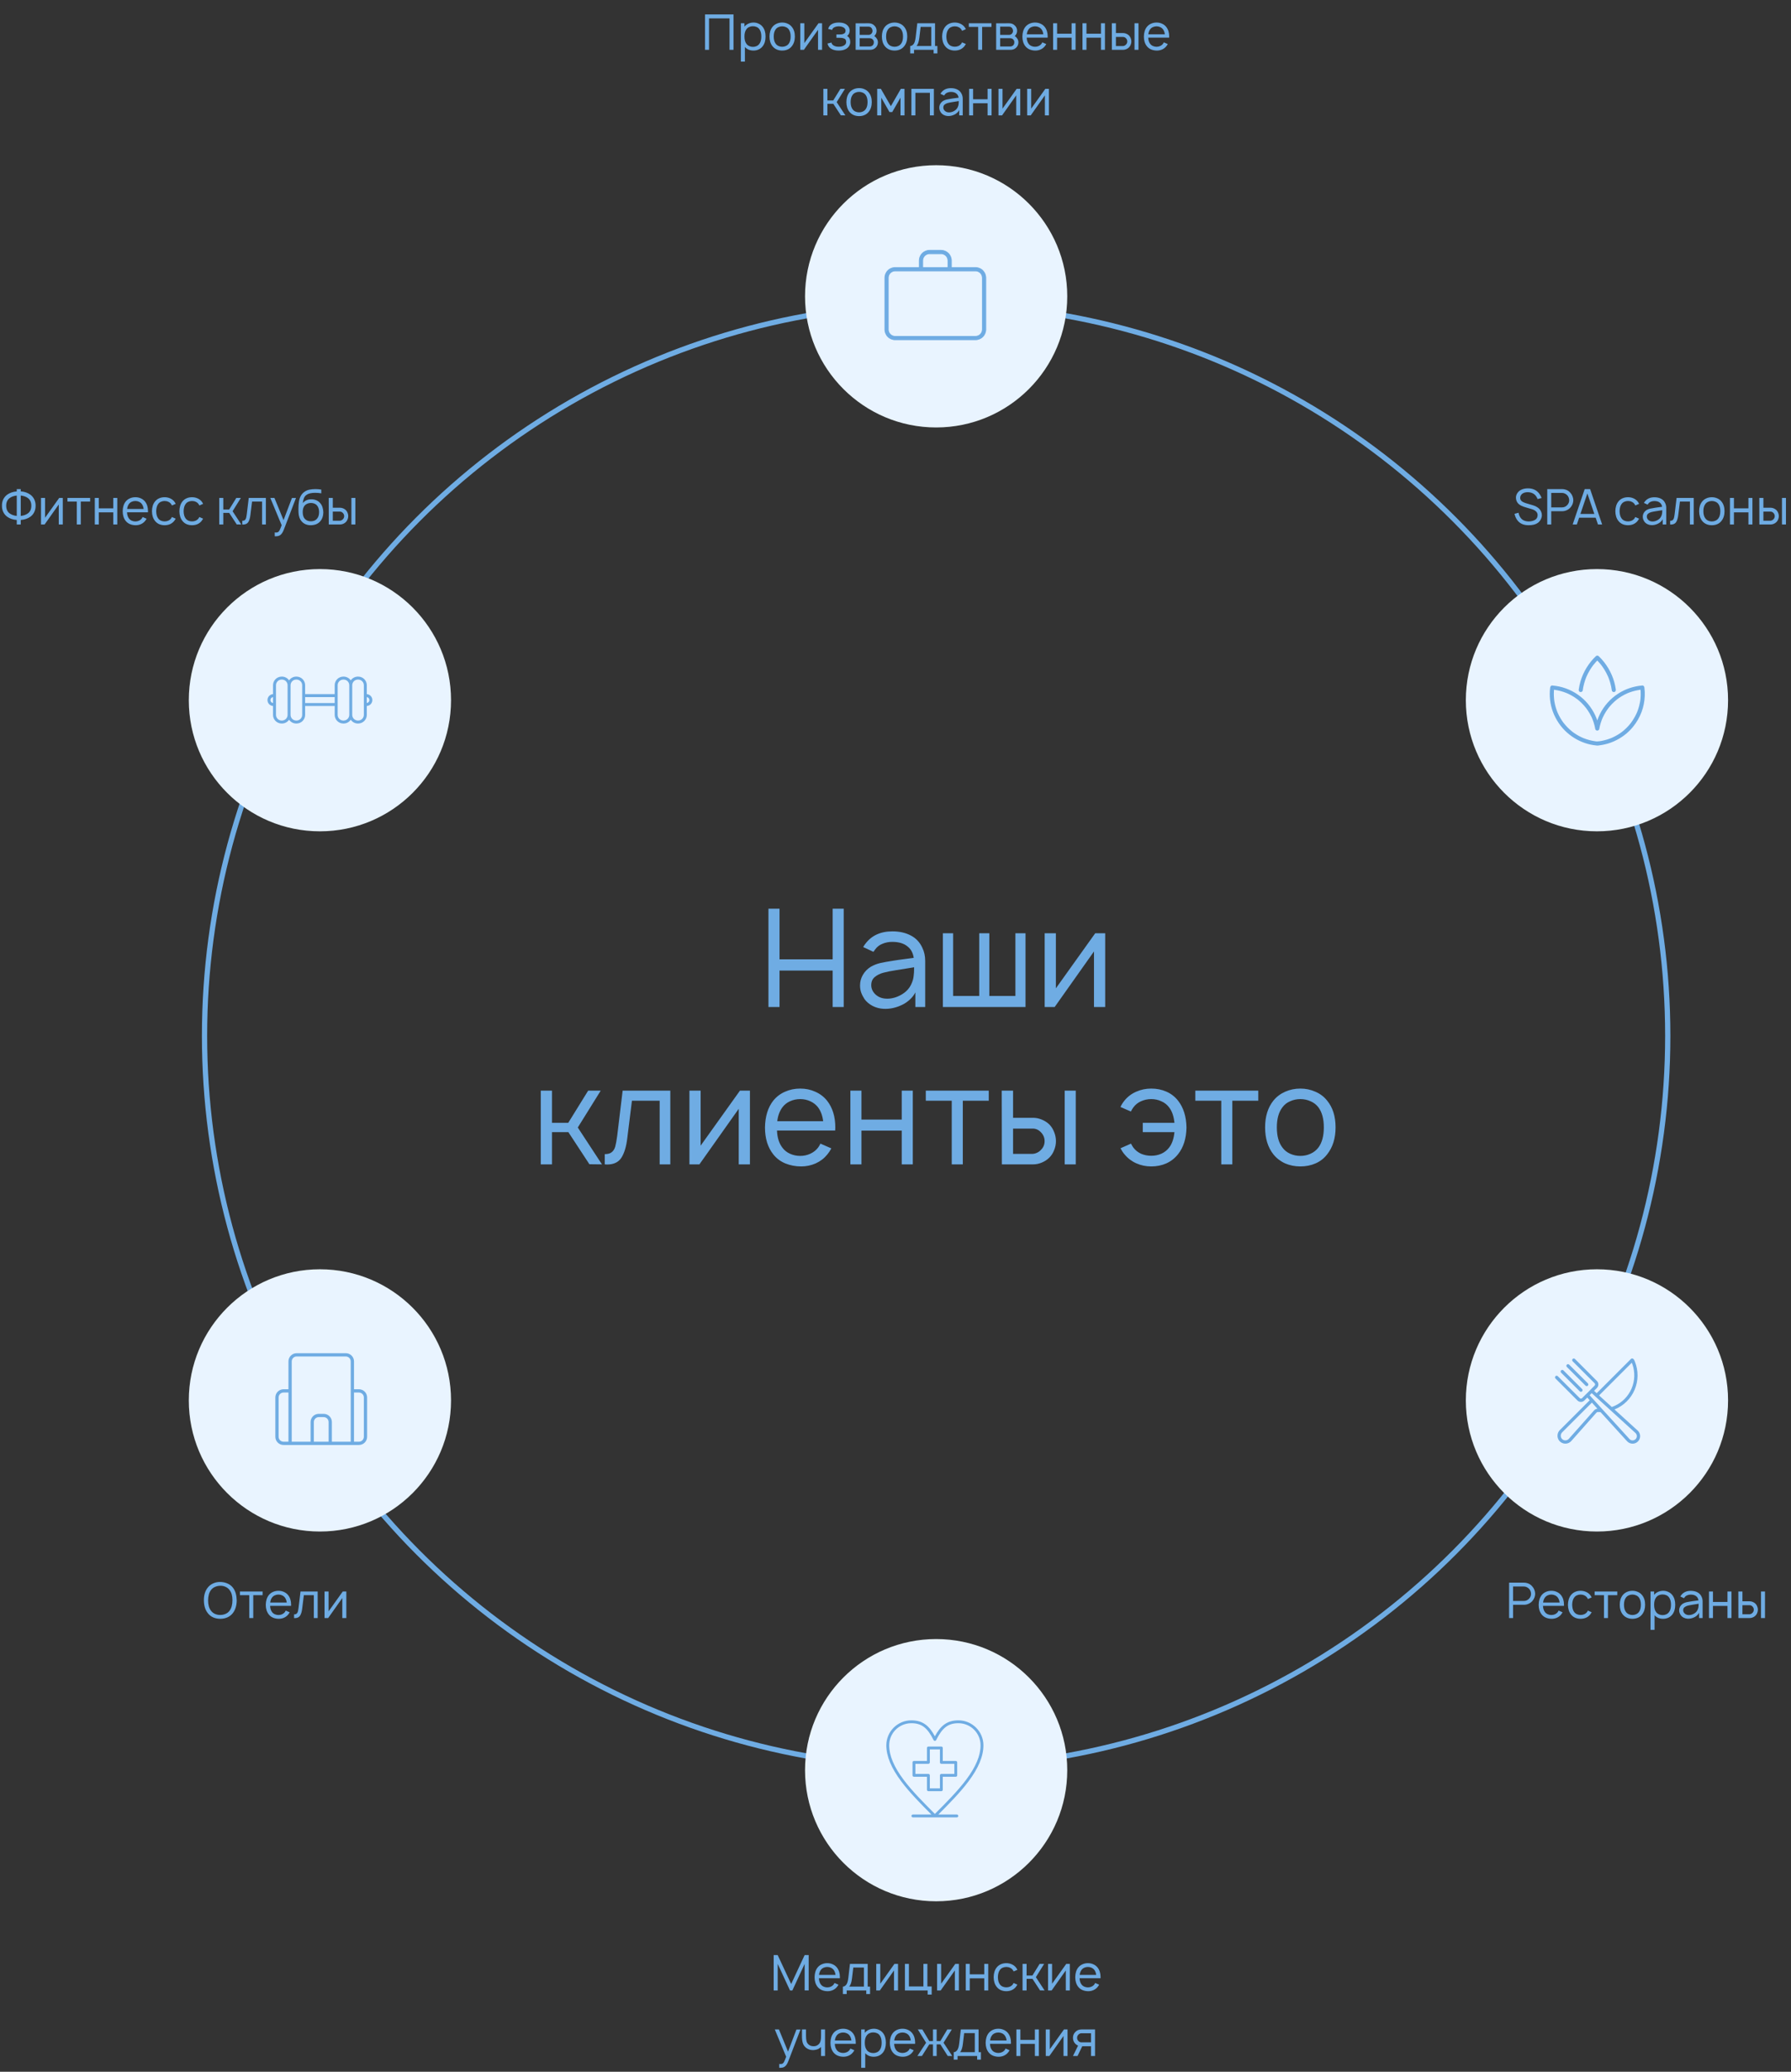 <?xml version="1.0" encoding="UTF-8"?> <svg xmlns="http://www.w3.org/2000/svg" width="683" height="790" viewBox="0 0 683 790" fill="none"><rect x="0" y="0" width="683" height="790" fill="#333333" stroke="none"/> <path d="M321.749 346.5V384H317.531V370.094H297.27V384H293.051V346.5H297.27V365.823H317.531V346.5H321.749ZM329.178 361.135C329.49 360.58 329.768 360.163 330.011 359.885C332.372 356.726 335.81 355.146 340.324 355.146C342.997 355.146 345.324 355.667 347.303 356.708C349.282 357.715 350.758 359.278 351.73 361.396C352.459 362.889 352.824 364.556 352.824 366.396V384H349.074V378.427C348.587 379.399 347.893 380.302 346.99 381.135C346.087 381.969 345.133 382.628 344.126 383.115C341.73 384.295 339.317 384.816 336.886 384.677C335.462 384.608 334.091 384.243 332.771 383.583C331.452 382.889 330.41 382.003 329.646 380.927C329.091 380.059 328.674 379.226 328.396 378.427C328.119 377.628 327.98 376.743 327.98 375.771C327.98 374.312 328.344 372.958 329.074 371.708C329.803 370.458 330.81 369.434 332.094 368.635C333.275 367.976 334.473 367.507 335.688 367.229C336.903 366.951 338.64 366.639 340.896 366.292L342.615 366.031L348.449 365.25C348.171 363.34 347.372 361.882 346.053 360.875C344.664 359.729 342.737 359.156 340.271 359.156C338.917 359.156 337.667 359.399 336.521 359.885C335.376 360.337 334.456 361.049 333.761 362.021C333.587 362.229 333.362 362.542 333.084 362.958L329.178 361.135ZM341.782 369.938C339.768 370.25 338.119 370.58 336.834 370.927C335.549 371.274 334.456 371.83 333.553 372.594C332.685 373.323 332.251 374.347 332.251 375.667C332.251 376.951 332.754 378.097 333.761 379.104C334.768 380.076 336.001 380.632 337.459 380.771C337.633 380.806 337.91 380.823 338.292 380.823C340.133 380.823 341.938 380.319 343.709 379.312C345.48 378.306 346.747 376.969 347.511 375.302C347.997 374.26 348.292 373.288 348.396 372.385C348.535 371.483 348.605 370.302 348.605 368.844L341.782 369.938ZM359.572 355.875H363.478V379.781H373.426V355.875H377.28V379.781H387.228V355.875H391.082V384H359.572V355.875ZM421.463 384H417.192V362.802L402.192 384H398.39V355.875H402.661V376.865L417.661 355.875H421.463V384ZM220.341 429.938L229.56 444L224.769 443.948L216.748 431.708H210.498V444H206.227V415.875H210.498V428.167H216.696L224.3 415.875H229.091L220.341 429.938ZM255.625 415.875V444H251.562V419.729H240.989L239.218 434C238.836 437.229 238.09 439.712 236.979 441.448C235.868 443.184 234.045 444.052 231.51 444.052L230.625 444V440.094C231.84 440.094 232.743 439.833 233.333 439.312C233.958 438.792 234.392 438.08 234.635 437.177C234.878 436.274 235.121 434.937 235.364 433.167L237.448 415.875H255.625ZM285.989 444H281.718V422.802L266.718 444H262.916V415.875H267.187V436.865L282.187 415.875H285.989V444ZM296.308 431.083C296.412 433.792 297.09 435.962 298.34 437.594C299.069 438.601 300.041 439.382 301.256 439.937C302.471 440.493 303.774 440.771 305.162 440.771C306.551 440.771 307.836 440.493 309.017 439.937C310.232 439.382 311.221 438.601 311.985 437.594C312.298 437.177 312.593 436.674 312.871 436.083L317.037 437.906C316.551 438.809 316.03 439.59 315.475 440.25C314.294 441.708 312.819 442.837 311.048 443.635C309.312 444.399 307.471 444.781 305.527 444.781C303.374 444.781 301.36 444.399 299.485 443.635C297.645 442.872 296.117 441.726 294.902 440.198C292.784 437.524 291.725 434.104 291.725 429.938C291.794 425.701 292.853 422.281 294.902 419.677C296.117 418.184 297.61 417.056 299.381 416.292C301.152 415.493 303.079 415.094 305.162 415.094C307.246 415.094 309.155 415.493 310.892 416.292C312.662 417.056 314.155 418.184 315.371 419.677C317.489 422.351 318.548 425.771 318.548 429.938C318.548 430.458 318.53 430.84 318.496 431.083H296.308ZM305.162 419.104C303.774 419.104 302.471 419.382 301.256 419.937C300.041 420.493 299.069 421.274 298.34 422.281C297.298 423.705 296.655 425.458 296.412 427.542H313.912C313.669 425.458 313.027 423.705 311.985 422.281C311.221 421.274 310.232 420.493 309.017 419.937C307.836 419.382 306.551 419.104 305.162 419.104ZM348.095 415.875V444H343.877V431.135H328.512V444H324.293V415.875H328.512V426.917H343.877V415.875H348.095ZM377.063 419.729H367.168V444H362.949V419.729H353.053V415.875H377.063V419.729ZM386.331 415.875V426.24H393.987C395.098 426.24 396.192 426.465 397.269 426.917C398.38 427.368 399.352 427.993 400.185 428.792C400.984 429.625 401.591 430.597 402.008 431.708C402.46 432.819 402.685 433.965 402.685 435.146C402.685 436.292 402.46 437.42 402.008 438.531C401.591 439.642 400.984 440.597 400.185 441.396C399.352 442.229 398.38 442.872 397.269 443.323C396.192 443.774 395.098 444 393.987 444H382.06L382.008 415.875H386.331ZM410.237 415.875V444H406.019V415.875H410.237ZM386.331 439.99H393.831C394.421 439.955 394.994 439.799 395.55 439.521C396.14 439.243 396.626 438.878 397.008 438.427C397.911 437.524 398.362 436.431 398.362 435.146C398.362 433.896 397.928 432.802 397.06 431.865C396.157 430.858 395.081 430.354 393.831 430.354H386.331V439.99ZM449.231 419.677C451.315 422.316 452.391 425.736 452.461 429.938C452.391 434.139 451.315 437.542 449.231 440.146C448.016 441.674 446.523 442.837 444.752 443.635C443.016 444.399 441.106 444.781 439.023 444.781C436.975 444.781 435.065 444.382 433.294 443.583C431.523 442.785 430.03 441.639 428.815 440.146C428.294 439.556 427.79 438.792 427.304 437.854L431.315 436.083C431.662 436.778 431.957 437.281 432.2 437.594C432.964 438.601 433.936 439.382 435.117 439.937C436.332 440.458 437.634 440.719 439.023 440.719C440.412 440.719 441.697 440.458 442.877 439.937C444.093 439.382 445.082 438.601 445.846 437.594C446.957 436.17 447.634 434.208 447.877 431.708H435.794V428.167H447.877C447.634 425.667 446.957 423.705 445.846 422.281C445.082 421.24 444.093 420.458 442.877 419.937C441.697 419.382 440.412 419.104 439.023 419.104C437.634 419.104 436.332 419.382 435.117 419.937C433.936 420.458 432.964 421.24 432.2 422.281C431.853 422.767 431.54 423.288 431.263 423.844L427.304 422.125C427.617 421.361 428.12 420.545 428.815 419.677C430.03 418.184 431.523 417.056 433.294 416.292C435.065 415.493 436.975 415.094 439.023 415.094C441.106 415.094 443.016 415.476 444.752 416.24C446.523 417.003 448.016 418.149 449.231 419.677ZM479.847 419.729H469.951V444H465.732V419.729H455.836V415.875H479.847V419.729ZM495.885 444.781C493.802 444.781 491.875 444.399 490.104 443.635C488.333 442.837 486.84 441.691 485.625 440.198C483.507 437.524 482.448 434.087 482.448 429.885C482.448 425.719 483.507 422.316 485.625 419.677C486.805 418.219 488.298 417.09 490.104 416.292C491.909 415.493 493.836 415.094 495.885 415.094C497.934 415.094 499.843 415.493 501.614 416.292C503.42 417.056 504.913 418.184 506.093 419.677C508.246 422.281 509.323 425.684 509.323 429.885C509.323 434.052 508.246 437.49 506.093 440.198C504.913 441.726 503.437 442.872 501.666 443.635C499.93 444.399 498.003 444.781 495.885 444.781ZM502.76 437.594C504.149 435.753 504.843 433.184 504.843 429.885C504.843 426.622 504.149 424.069 502.76 422.229C501.996 421.222 501.007 420.458 499.791 419.937C498.576 419.382 497.274 419.104 495.885 419.104C494.496 419.104 493.194 419.382 491.979 419.937C490.764 420.458 489.791 421.222 489.062 422.229C487.639 424.069 486.927 426.622 486.927 429.885C486.927 433.184 487.639 435.753 489.062 437.594C489.791 438.601 490.764 439.382 491.979 439.937C493.194 440.493 494.496 440.771 495.885 440.771C497.274 440.771 498.576 440.493 499.791 439.937C501.007 439.382 501.996 438.601 502.76 437.594Z" fill="#6FACE3"></path> <circle cx="357" cy="395" r="279" stroke="#6FACE3" stroke-width="2"></circle> <circle cx="122" cy="267" r="50" fill="#E9F4FF"></circle> <path d="M139.883 264.688V261.289C139.883 260.417 139.536 259.581 138.919 258.964C138.303 258.347 137.466 258.001 136.594 258H136.481C135.944 258 135.415 258.132 134.94 258.383C134.466 258.635 134.06 258.998 133.758 259.443C133.457 258.998 133.051 258.635 132.577 258.383C132.102 258.132 131.573 258 131.036 258H130.923C130.051 258.001 129.214 258.347 128.598 258.964C127.981 259.581 127.634 260.417 127.633 261.289V264.683H116.367V261.289C116.366 260.417 116.019 259.581 115.402 258.964C114.786 258.347 113.949 258.001 113.077 258H112.964C112.427 258 111.898 258.132 111.423 258.383C110.949 258.635 110.543 258.998 110.242 259.443C109.94 258.998 109.534 258.635 109.06 258.383C108.585 258.132 108.056 258 107.519 258H107.406C106.534 258.001 105.697 258.347 105.081 258.964C104.464 259.581 104.117 260.417 104.117 261.289V264.688C103.543 264.725 103.005 264.979 102.612 265.398C102.219 265.818 102 266.371 102 266.946C102 267.521 102.219 268.074 102.612 268.493C103.005 268.913 103.543 269.167 104.117 269.204V272.602C104.117 273.475 104.464 274.311 105.081 274.928C105.697 275.544 106.534 275.891 107.406 275.892H107.519C108.057 275.892 108.586 275.76 109.06 275.508C109.535 275.256 109.94 274.892 110.242 274.447C110.543 274.892 110.948 275.256 111.423 275.508C111.897 275.76 112.426 275.892 112.964 275.892H113.077C113.949 275.891 114.786 275.544 115.402 274.928C116.019 274.311 116.366 273.475 116.367 272.602V269.209H127.633V272.602C127.634 273.475 127.981 274.311 128.598 274.928C129.214 275.544 130.051 275.891 130.923 275.892H131.036C131.574 275.892 132.103 275.76 132.577 275.508C133.052 275.256 133.457 274.892 133.758 274.447C134.06 274.892 134.465 275.256 134.94 275.508C135.414 275.76 135.943 275.892 136.481 275.892H136.594C137.466 275.891 138.303 275.544 138.919 274.928C139.536 274.311 139.883 273.475 139.883 272.602V269.204C140.457 269.167 140.995 268.913 141.388 268.493C141.781 268.074 142 267.521 142 266.946C142 266.371 141.781 265.818 141.388 265.398C140.995 264.979 140.457 264.725 139.883 264.688H139.883ZM104.117 268.063C103.845 268.028 103.596 267.895 103.415 267.69C103.234 267.484 103.134 267.22 103.134 266.946C103.134 266.672 103.234 266.408 103.415 266.202C103.596 265.996 103.845 265.864 104.117 265.829V268.063ZM109.674 264.683V272.602C109.674 273.174 109.447 273.722 109.043 274.126C108.639 274.53 108.091 274.757 107.519 274.758H107.406C106.834 274.757 106.287 274.53 105.883 274.126C105.479 273.722 105.251 273.174 105.251 272.602V261.289C105.251 260.718 105.479 260.17 105.883 259.766C106.287 259.362 106.834 259.135 107.406 259.134H107.519C108.091 259.135 108.639 259.362 109.043 259.766C109.447 260.17 109.674 260.718 109.674 261.289V264.683ZM115.232 264.683V272.602C115.232 273.174 115.005 273.722 114.6 274.126C114.196 274.53 113.649 274.757 113.077 274.758H112.964C112.392 274.757 111.844 274.53 111.44 274.126C111.036 273.722 110.809 273.174 110.809 272.602V261.289C110.809 260.718 111.036 260.17 111.44 259.766C111.844 259.362 112.392 259.135 112.964 259.134H113.077C113.649 259.135 114.196 259.362 114.6 259.766C115.005 260.17 115.232 260.718 115.232 261.289V264.683ZM127.633 268.074H116.367V265.817H127.633V268.074ZM133.191 264.683V272.602C133.191 273.174 132.964 273.722 132.56 274.126C132.156 274.53 131.608 274.757 131.036 274.758H130.923C130.351 274.757 129.804 274.53 129.4 274.126C128.995 273.722 128.768 273.174 128.768 272.602V261.289C128.768 260.718 128.995 260.17 129.4 259.766C129.804 259.362 130.351 259.135 130.923 259.134H131.036C131.608 259.135 132.156 259.362 132.56 259.766C132.964 260.17 133.191 260.718 133.191 261.289V264.683ZM138.749 264.683V272.602C138.749 273.174 138.521 273.722 138.117 274.126C137.713 274.53 137.166 274.757 136.594 274.758H136.481C135.909 274.757 135.361 274.53 134.957 274.126C134.553 273.722 134.326 273.174 134.326 272.602V261.289C134.326 260.718 134.553 260.17 134.957 259.766C135.361 259.362 135.909 259.135 136.481 259.134H136.594C137.166 259.135 137.713 259.362 138.117 259.766C138.521 260.17 138.749 260.718 138.749 261.289V264.683ZM139.883 268.063V265.829C140.155 265.864 140.404 265.996 140.585 266.202C140.766 266.408 140.866 266.672 140.866 266.946C140.866 267.22 140.766 267.484 140.585 267.69C140.404 267.895 140.155 268.028 139.883 268.063Z" fill="#6FACE3"></path> <circle cx="122" cy="534" r="50" fill="#E9F4FF"></circle> <path d="M136.875 529.75H135V519.125C135 518.296 134.671 517.501 134.085 516.915C133.499 516.329 132.704 516 131.875 516H113.125C112.296 516 111.501 516.329 110.915 516.915C110.329 517.501 110 518.296 110 519.125V529.75H108.125C107.296 529.75 106.501 530.079 105.915 530.665C105.329 531.251 105 532.046 105 532.875V547.875C105 548.704 105.329 549.499 105.915 550.085C106.501 550.671 107.296 551 108.125 551H136.875C137.704 551 138.499 550.671 139.085 550.085C139.671 549.499 140 548.704 140 547.875V532.875C140 532.046 139.671 531.251 139.085 530.665C138.499 530.079 137.704 529.75 136.875 529.75ZM106.25 547.875V532.875C106.25 532.378 106.448 531.901 106.799 531.549C107.151 531.198 107.628 531 108.125 531H110V549.75H108.125C107.628 549.75 107.151 549.552 106.799 549.201C106.448 548.849 106.25 548.372 106.25 547.875ZM111.25 530.375V519.125C111.25 518.628 111.448 518.151 111.799 517.799C112.151 517.448 112.628 517.25 113.125 517.25H131.875C132.372 517.25 132.849 517.448 133.201 517.799C133.552 518.151 133.75 518.628 133.75 519.125V549.75H126.562V542.25C126.562 541.421 126.233 540.626 125.647 540.04C125.061 539.454 124.266 539.125 123.438 539.125H121.562C120.734 539.125 119.939 539.454 119.353 540.04C118.767 540.626 118.438 541.421 118.438 542.25V549.75H111.25V530.375ZM119.688 549.75V542.25C119.688 541.753 119.885 541.276 120.237 540.924C120.588 540.573 121.065 540.375 121.562 540.375H123.438C123.935 540.375 124.412 540.573 124.763 540.924C125.115 541.276 125.312 541.753 125.312 542.25V549.75H119.688ZM138.75 547.875C138.75 548.372 138.552 548.849 138.201 549.201C137.849 549.552 137.372 549.75 136.875 549.75H135V531H136.875C137.372 531 137.849 531.198 138.201 531.549C138.552 531.901 138.75 532.378 138.75 532.875V547.875Z" fill="#6FACE3"></path> <circle cx="357" cy="675" r="50" fill="#E9F4FF"></circle> <path d="M375.031 665.525C375.031 660.273 370.755 656 365.499 656C360.91 656 358.562 658.306 356.515 662.093C354.469 658.306 352.12 656 347.531 656C342.275 656 338 660.273 338 665.525C338 669.674 339.872 674.186 343.724 679.319C346.879 683.522 351.061 687.774 355.194 691.91H348.129C347.827 691.91 347.582 692.155 347.582 692.457C347.582 692.759 347.827 693.004 348.129 693.004H364.9C365.202 693.004 365.447 692.759 365.447 692.457C365.447 692.155 365.202 691.91 364.9 691.91H357.835C361.969 687.774 366.152 683.52 369.307 679.317C373.159 674.185 375.031 669.674 375.031 665.525ZM356.515 691.684C352.233 687.404 347.847 682.99 344.599 678.662C340.895 673.726 339.094 669.429 339.094 665.525C339.094 660.876 342.879 657.094 347.531 657.094C351.428 657.094 353.651 658.777 356.026 663.525C356.118 663.71 356.308 663.827 356.515 663.827C356.515 663.827 356.515 663.827 356.515 663.827C356.722 663.827 356.911 663.71 357.004 663.525C359.379 658.777 361.602 657.094 365.499 657.094C370.152 657.094 373.937 660.876 373.937 665.525C373.937 669.428 372.137 673.725 368.433 678.66C365.184 682.988 360.797 687.403 356.515 691.684Z" fill="#6FACE3"></path> <path d="M364.486 671.486H359.53V666.536C359.53 666.234 359.286 665.989 358.984 665.989H354.043C353.741 665.989 353.496 666.234 353.496 666.536V671.486H348.539C348.237 671.486 347.992 671.731 347.992 672.033V676.972C347.992 677.274 348.237 677.519 348.539 677.519H353.496V682.468C353.496 682.77 353.741 683.015 354.043 683.015H358.984C359.286 683.015 359.53 682.77 359.53 682.468V677.519H364.486C364.788 677.519 365.033 677.274 365.033 676.972V672.033C365.033 671.731 364.788 671.486 364.486 671.486ZM363.939 676.425H358.984C358.682 676.425 358.437 676.67 358.437 676.972V681.922H354.59V676.972C354.59 676.67 354.345 676.425 354.043 676.425H349.086V672.579H354.043C354.345 672.579 354.59 672.335 354.59 672.033V667.083H358.437V672.033C358.437 672.335 358.682 672.579 358.984 672.579H363.939V676.425Z" fill="#6FACE3"></path> <circle cx="609" cy="534" r="50" fill="#E9F4FF"></circle> <path d="M602.436 530.536C602.494 530.595 602.563 530.641 602.639 530.673C602.715 530.705 602.797 530.721 602.879 530.721C603.002 530.72 603.123 530.683 603.225 530.615C603.327 530.546 603.407 530.449 603.454 530.335C603.501 530.221 603.514 530.095 603.49 529.975C603.466 529.854 603.407 529.743 603.32 529.655L596.22 522.552C596.103 522.435 595.944 522.369 595.778 522.369C595.612 522.369 595.453 522.435 595.336 522.552C595.218 522.669 595.152 522.828 595.152 522.994C595.152 523.16 595.218 523.319 595.336 523.436L602.436 530.536Z" fill="#6FACE3"></path> <path d="M604.622 528.352C604.679 528.415 604.748 528.465 604.825 528.5C604.902 528.535 604.986 528.555 605.07 528.556C605.155 528.558 605.239 528.543 605.318 528.512C605.396 528.48 605.468 528.433 605.527 528.373C605.587 528.313 605.634 528.241 605.665 528.163C605.697 528.084 605.712 528 605.709 527.915C605.707 527.831 605.688 527.747 605.652 527.67C605.617 527.593 605.566 527.524 605.503 527.468L598.403 520.368C598.286 520.25 598.127 520.185 597.961 520.185C597.795 520.185 597.636 520.25 597.519 520.368C597.402 520.485 597.336 520.644 597.336 520.81C597.336 520.976 597.402 521.135 597.519 521.252L604.622 528.352Z" fill="#6FACE3"></path> <path d="M624.557 545.527L615.694 537.458C617.41 536.769 618.973 535.748 620.292 534.452C621.611 533.157 622.661 531.613 623.381 529.91C624.101 528.207 624.476 526.378 624.486 524.529C624.496 522.68 624.14 520.847 623.438 519.136C623.366 518.949 623.288 518.768 623.203 518.586C623.174 518.518 623.131 518.457 623.078 518.405L622.857 518.183C622.798 518.125 622.73 518.079 622.654 518.048C622.578 518.016 622.496 518 622.414 518C622.332 518 622.251 518.016 622.175 518.048C622.099 518.079 622.03 518.125 621.972 518.183L608.903 531.261L607.897 530.346L608.994 529.249C609.345 528.897 609.542 528.421 609.542 527.924C609.542 527.427 609.345 526.95 608.994 526.599L600.591 518.183C600.472 518.075 600.317 518.017 600.156 518.021C599.996 518.025 599.843 518.09 599.729 518.203C599.616 518.316 599.55 518.469 599.546 518.629C599.541 518.79 599.599 518.945 599.707 519.065L608.11 527.468C608.168 527.526 608.215 527.595 608.246 527.671C608.278 527.747 608.295 527.829 608.295 527.911C608.295 527.994 608.278 528.076 608.246 528.152C608.215 528.228 608.168 528.297 608.11 528.355L606.547 529.918C606.547 529.918 606.547 529.918 606.547 529.933L604.907 531.574C604.907 531.574 604.907 531.574 604.891 531.574L603.328 533.136C603.27 533.195 603.201 533.242 603.125 533.273C603.049 533.305 602.967 533.321 602.885 533.321C602.802 533.321 602.72 533.305 602.644 533.273C602.568 533.242 602.499 533.195 602.441 533.136L594.032 524.74C593.912 524.637 593.758 524.584 593.601 524.59C593.444 524.596 593.294 524.661 593.183 524.772C593.072 524.884 593.007 525.033 593 525.19C592.994 525.347 593.048 525.501 593.15 525.621L601.553 534.027C601.905 534.378 602.382 534.575 602.878 534.575C603.375 534.575 603.852 534.378 604.203 534.027L605.313 532.921L606.232 533.936L594.878 545.277C594.336 545.809 594.009 546.523 593.96 547.281C593.911 548.039 594.144 548.789 594.613 549.386C594.891 549.726 595.239 550.001 595.633 550.193C596.027 550.385 596.459 550.49 596.897 550.499H596.957C597.383 550.498 597.805 550.408 598.195 550.233C598.584 550.058 598.932 549.802 599.216 549.483L608.822 538.652C608.888 538.576 608.969 538.516 609.061 538.477C609.153 538.437 609.253 538.419 609.353 538.424C609.685 538.452 610.022 538.465 610.366 538.465L620.503 549.596C620.765 549.877 621.081 550.102 621.433 550.257C621.784 550.412 622.163 550.495 622.547 550.499H622.594C623.17 550.498 623.733 550.324 624.209 550C624.685 549.675 625.052 549.215 625.264 548.679C625.475 548.144 625.521 547.557 625.395 546.995C625.269 546.432 624.977 545.921 624.557 545.527ZM622.291 519.63C622.517 520.191 622.705 520.766 622.853 521.352C623.628 524.446 623.217 527.718 621.701 530.524C620.185 533.331 617.675 535.469 614.663 536.518L609.816 532.105L622.291 519.63ZM607.888 537.824L598.278 548.652C598.112 548.839 597.909 548.989 597.681 549.091C597.453 549.194 597.206 549.248 596.957 549.249H596.922C596.664 549.245 596.409 549.184 596.177 549.071C595.945 548.958 595.74 548.794 595.578 548.593C595.304 548.235 595.172 547.789 595.206 547.34C595.24 546.891 595.438 546.47 595.763 546.158L607.072 534.849L609.194 537.177C608.691 537.214 608.222 537.446 607.888 537.824ZM623.741 548.761C623.591 548.915 623.412 549.037 623.215 549.12C623.017 549.204 622.805 549.248 622.591 549.249H622.566C622.351 549.247 622.138 549.201 621.941 549.114C621.744 549.028 621.566 548.903 621.419 548.746L611.107 537.433L607.557 533.521L606.197 532.03L607 531.23L608.485 532.583L614.088 537.686L623.694 546.436C623.852 546.584 623.979 546.763 624.067 546.961C624.154 547.159 624.201 547.373 624.203 547.59C624.21 547.808 624.173 548.025 624.093 548.229C624.014 548.432 623.894 548.618 623.741 548.774V548.761Z" fill="#6FACE3"></path> <circle cx="609" cy="267" r="50" fill="#E9F4FF"></circle> <path d="M603.563 263.324C603.688 262.398 603.875 261.48 604.121 260.578C604.243 260.133 604.379 259.691 604.532 259.258C604.602 259.051 604.68 258.844 604.758 258.641C604.801 258.535 604.84 258.426 604.883 258.32C604.899 258.281 604.914 258.242 604.93 258.203C604.946 258.164 604.961 258.125 604.977 258.09C604.938 258.18 604.938 258.184 604.969 258.105C605.329 257.27 605.739 256.457 606.204 255.676C606.434 255.285 606.676 254.906 606.934 254.531C607.051 254.363 607.168 254.195 607.289 254.027C607.348 253.945 607.411 253.863 607.473 253.781C607.508 253.73 607.547 253.684 607.586 253.633C607.68 253.508 607.508 253.73 607.633 253.57C608.258 252.773 608.942 252.023 609.676 251.324C609.309 251.324 608.938 251.324 608.571 251.324C609.223 251.945 609.836 252.609 610.403 253.309C610.469 253.387 610.532 253.469 610.594 253.547C610.614 253.57 610.739 253.734 610.621 253.582C610.661 253.629 610.696 253.68 610.735 253.73C610.871 253.91 611.004 254.094 611.133 254.277C611.395 254.648 611.641 255.023 611.879 255.41C612.352 256.184 612.778 256.988 613.149 257.82C613.192 257.914 613.231 258.012 613.274 258.105C613.356 258.297 613.211 257.953 613.293 258.148C613.309 258.187 613.325 258.227 613.34 258.266C613.434 258.496 613.524 258.73 613.61 258.965C613.766 259.387 613.903 259.816 614.032 260.246C614.329 261.254 614.543 262.285 614.684 263.328C614.739 263.734 615.282 263.992 615.645 263.875C616.09 263.73 616.25 263.352 616.192 262.914C615.672 259.105 614.102 255.516 611.743 252.496C611.114 251.691 610.422 250.93 609.68 250.223C609.371 249.926 608.887 249.926 608.575 250.223C605.836 252.84 603.797 256.168 602.723 259.805C602.422 260.824 602.204 261.863 602.059 262.914C602.028 263.133 602.02 263.316 602.137 263.516C602.231 263.676 602.418 263.832 602.606 263.875C602.969 263.953 603.504 263.758 603.563 263.324Z" fill="#6FACE3"></path> <path d="M621.678 276.008C621.194 276.602 620.678 277.168 620.131 277.699C619.861 277.961 619.584 278.215 619.299 278.461C619.174 278.57 619.045 278.676 618.916 278.781C618.846 278.84 618.772 278.898 618.697 278.957C618.658 278.988 618.615 279.02 618.576 279.051C618.658 278.984 618.627 279.012 618.565 279.063C617.404 279.941 616.147 280.688 614.815 281.277C614.74 281.309 614.666 281.344 614.592 281.375C614.459 281.434 614.588 281.379 614.611 281.367C614.565 281.387 614.518 281.406 614.471 281.426C614.295 281.496 614.115 281.566 613.936 281.633C613.608 281.754 613.276 281.871 612.94 281.973C612.264 282.184 611.572 282.356 610.877 282.492C610.701 282.527 610.526 282.559 610.346 282.586C610.268 282.598 610.19 282.609 610.108 282.625C610.069 282.633 610.029 282.637 609.99 282.641C609.959 282.645 609.932 282.648 609.901 282.652C609.842 282.66 609.861 282.656 609.959 282.645C609.959 282.652 609.092 282.734 608.99 282.727C608.822 282.711 608.654 282.691 608.483 282.672C608.44 282.668 608.143 282.637 608.365 282.656C608.268 282.645 608.166 282.629 608.069 282.613C607.725 282.559 607.381 282.496 607.037 282.426C606.342 282.281 605.654 282.094 604.983 281.871C604.639 281.758 604.299 281.633 603.963 281.5C603.889 281.469 603.815 281.441 603.74 281.41C603.736 281.406 603.553 281.332 603.666 281.379C603.764 281.422 603.643 281.371 603.619 281.359C603.444 281.285 603.268 281.207 603.096 281.125C602.444 280.82 601.811 280.477 601.197 280.102C600.893 279.914 600.592 279.719 600.299 279.512C600.147 279.406 599.998 279.297 599.85 279.188C599.783 279.137 599.717 279.09 599.651 279.039C599.537 278.953 599.639 279.031 599.662 279.047C599.611 279.008 599.565 278.969 599.518 278.934C598.33 277.988 597.268 276.906 596.33 275.715C596.256 275.621 596.401 275.809 596.33 275.715C596.295 275.672 596.264 275.625 596.229 275.582C596.174 275.512 596.123 275.438 596.069 275.367C595.951 275.207 595.834 275.043 595.725 274.875C595.502 274.547 595.287 274.215 595.088 273.871C594.69 273.199 594.334 272.504 594.022 271.789C594.006 271.75 593.986 271.711 593.971 271.672C593.983 271.699 594.029 271.816 593.975 271.68C593.944 271.602 593.908 271.52 593.877 271.441C593.803 271.254 593.729 271.063 593.658 270.871C593.529 270.512 593.408 270.148 593.299 269.781C593.088 269.063 592.916 268.332 592.791 267.59C592.76 267.414 592.736 267.238 592.709 267.059C592.69 266.93 592.733 267.25 592.709 267.047C592.705 267.004 592.697 266.965 592.694 266.922C592.682 266.816 592.67 266.715 592.658 266.609C592.619 266.234 592.592 265.859 592.572 265.481C592.537 264.738 592.549 263.996 592.6 263.254C592.627 262.891 592.662 262.527 592.709 262.164C592.447 262.426 592.19 262.684 591.928 262.945C592.115 262.961 592.307 262.977 592.494 263C592.576 263.008 592.662 263.02 592.744 263.031C592.748 263.031 592.955 263.059 592.83 263.043C592.717 263.027 592.924 263.055 592.947 263.059C593.334 263.113 593.717 263.184 594.1 263.262C594.846 263.418 595.58 263.617 596.303 263.863C596.666 263.984 597.022 264.117 597.377 264.262C597.428 264.281 597.475 264.301 597.526 264.324C597.643 264.371 597.354 264.25 597.545 264.332C597.623 264.367 597.701 264.398 597.779 264.434C597.963 264.516 598.147 264.602 598.33 264.691C599.033 265.035 599.717 265.422 600.377 265.848C600.705 266.063 601.026 266.285 601.338 266.516C601.381 266.547 601.424 266.582 601.467 266.613C601.498 266.637 601.615 266.727 601.49 266.629C601.561 266.684 601.627 266.738 601.697 266.793C601.861 266.922 602.022 267.055 602.178 267.191C602.822 267.742 603.432 268.336 603.994 268.969C604.283 269.289 604.557 269.621 604.826 269.961C604.92 270.078 604.85 269.992 604.83 269.969C604.865 270.016 604.901 270.063 604.936 270.106C604.998 270.188 605.061 270.273 605.119 270.356C605.248 270.531 605.373 270.711 605.494 270.891C605.955 271.574 606.369 272.285 606.74 273.023C606.838 273.223 606.936 273.426 607.029 273.625C607.076 273.727 607.119 273.828 607.166 273.93C607.186 273.969 607.201 274.012 607.217 274.051C607.151 273.891 607.225 274.074 607.24 274.109C607.416 274.539 607.576 274.973 607.717 275.414C607.994 276.266 608.209 277.137 608.365 278.02C608.42 278.34 608.803 278.606 609.119 278.594C609.44 278.578 609.811 278.363 609.873 278.02C610.014 277.223 610.201 276.438 610.44 275.668C610.557 275.289 610.686 274.914 610.826 274.547C610.897 274.359 610.971 274.176 611.049 273.992C610.986 274.148 611.084 273.91 611.1 273.875C611.143 273.773 611.19 273.672 611.236 273.57C611.58 272.824 611.971 272.102 612.404 271.41C612.631 271.051 612.865 270.703 613.115 270.359C613.17 270.285 613.225 270.211 613.279 270.137C613.315 270.09 613.35 270.043 613.385 270C613.397 269.984 613.486 269.867 613.428 269.941C613.358 270.027 613.502 269.852 613.494 269.856C613.522 269.82 613.553 269.781 613.58 269.746C613.654 269.652 613.733 269.559 613.811 269.465C614.369 268.801 614.967 268.172 615.611 267.586C615.912 267.313 616.221 267.047 616.541 266.793C616.608 266.738 616.678 266.684 616.748 266.629C616.627 266.723 616.721 266.648 616.744 266.633C616.787 266.602 616.83 266.566 616.873 266.535C617.037 266.41 617.205 266.293 617.377 266.172C618.022 265.723 618.697 265.313 619.393 264.949C619.733 264.77 620.08 264.602 620.432 264.445C620.518 264.406 620.608 264.367 620.694 264.328C620.83 264.27 620.709 264.32 620.682 264.332C620.733 264.313 620.779 264.293 620.83 264.27C621.018 264.191 621.205 264.121 621.393 264.051C622.205 263.75 623.041 263.5 623.889 263.313C624.303 263.219 624.717 263.141 625.135 263.078C625.24 263.063 625.342 263.043 625.447 263.031C625.268 263.051 625.412 263.035 625.459 263.031C625.51 263.023 625.565 263.02 625.615 263.012C625.846 262.984 626.076 262.961 626.307 262.945C626.045 262.684 625.787 262.426 625.526 262.164C625.647 263.129 625.701 264.102 625.678 265.07C625.666 265.563 625.635 266.055 625.584 266.543C625.572 266.648 625.561 266.75 625.549 266.856C625.541 266.918 625.533 266.981 625.526 267.043C625.498 267.254 625.549 266.875 625.518 267.086C625.483 267.336 625.444 267.586 625.397 267.832C625.221 268.789 624.971 269.734 624.651 270.652C624.572 270.875 624.49 271.094 624.404 271.313C624.365 271.414 624.326 271.512 624.283 271.609C624.272 271.637 624.186 271.832 624.264 271.66C624.229 271.738 624.197 271.816 624.162 271.898C623.959 272.352 623.74 272.801 623.502 273.238C623.229 273.738 622.936 274.227 622.619 274.703C622.459 274.941 622.295 275.18 622.123 275.414C622.045 275.523 621.963 275.629 621.881 275.734C621.986 275.594 621.85 275.773 621.838 275.789C621.791 275.867 621.736 275.938 621.678 276.008C621.42 276.324 621.346 276.805 621.678 277.113C621.963 277.375 622.51 277.453 622.783 277.113C624.154 275.418 625.24 273.543 626.01 271.5C626.733 269.578 627.135 267.535 627.229 265.488C627.279 264.383 627.233 263.273 627.092 262.172C627.041 261.781 626.776 261.352 626.311 261.391C623.033 261.66 619.838 262.707 617.076 264.504C614.143 266.414 611.713 269.106 610.151 272.242C609.307 273.938 608.697 275.746 608.369 277.609C608.873 277.609 609.373 277.609 609.877 277.609C609.279 274.203 607.752 271.012 605.537 268.363C603.342 265.742 600.467 263.742 597.268 262.555C595.557 261.918 593.756 261.543 591.94 261.395C591.483 261.356 591.209 261.785 591.158 262.176C590.76 265.27 591.115 268.481 592.201 271.41C593.33 274.457 595.197 277.223 597.631 279.383C599.932 281.422 602.694 282.918 605.666 283.707C606.361 283.891 607.065 284.035 607.779 284.141C608.194 284.203 608.608 284.254 609.022 284.293C609.346 284.324 609.701 284.246 610.022 284.203C611.522 284.004 612.99 283.656 614.408 283.121C617.307 282.027 619.936 280.277 622.029 277.992C622.291 277.707 622.541 277.414 622.783 277.117C623.041 276.801 623.115 276.316 622.783 276.012C622.498 275.746 621.955 275.672 621.678 276.008Z" fill="#6FACE3"></path> <circle cx="357" cy="113" r="50" fill="#E9F4FF"></circle> <path d="M363.1 101.562V101.713H363.25H372C373.12 101.714 374.194 102.159 374.986 102.951C375.778 103.744 376.224 104.817 376.225 105.938V125.625C376.224 126.745 375.778 127.819 374.986 128.611C374.194 129.403 373.12 129.849 372 129.85H341.375C340.255 129.849 339.181 129.403 338.389 128.611C337.597 127.819 337.151 126.745 337.15 125.625L337.15 105.938C337.151 104.817 337.597 103.744 338.389 102.951C339.181 102.159 340.255 101.714 341.375 101.713H350.125H350.275V101.562V99.375C350.276 98.255 350.722 97.181 351.514 96.389C352.306 95.597 353.38 95.151 354.5 95.15L358.875 95.15C359.995 95.151 361.069 95.597 361.861 96.389C362.653 97.181 363.099 98.255 363.1 99.375V101.562ZM352.163 99.375V99.375V101.562V101.713H352.312H361.062H361.212V101.562V99.375V99.375C361.212 98.755 360.965 98.161 360.527 97.723C360.089 97.285 359.495 97.038 358.875 97.037H358.875H354.5L354.5 97.037C353.88 97.038 353.286 97.285 352.848 97.723C352.41 98.161 352.163 98.755 352.163 99.375ZM374.338 125.625V125.625V105.938V105.937C374.337 105.318 374.09 104.723 373.652 104.285C373.214 103.847 372.62 103.601 372 103.6H372H341.375H341.375C340.755 103.601 340.161 103.847 339.723 104.285C339.285 104.723 339.038 105.318 339.037 105.937V105.938V125.625L339.038 125.625C339.038 126.245 339.285 126.839 339.723 127.277C340.161 127.715 340.755 127.962 341.375 127.963H341.375H372H372C372.62 127.962 373.214 127.715 373.652 127.277C374.09 126.839 374.337 126.245 374.338 125.625Z" fill="#6FACE3" stroke="#E9F4FF" stroke-width="0.3"></path> <path d="M586.375 190.306C586.175 189.831 585.95 189.425 585.7 189.087C585.45 188.75 585.138 188.469 584.763 188.244C584.463 188.069 584.125 187.931 583.75 187.831C583.375 187.731 582.994 187.681 582.606 187.681C581.894 187.681 581.281 187.825 580.769 188.112C580.456 188.287 580.2 188.531 580 188.844C579.813 189.156 579.719 189.481 579.719 189.819C579.719 190.294 579.875 190.687 580.188 191C580.5 191.325 581.119 191.631 582.044 191.919L584.463 192.631C585.488 192.931 586.3 193.362 586.9 193.925C587.238 194.25 587.5 194.631 587.688 195.069C587.888 195.506 587.988 195.956 587.988 196.419C587.988 196.994 587.844 197.55 587.556 198.087C587.281 198.625 586.906 199.062 586.431 199.4C585.619 199.987 584.456 200.281 582.944 200.281C581.031 200.281 579.606 199.656 578.669 198.406C578.144 197.731 577.775 196.906 577.562 195.931L579.1 195.519C579.25 196.331 579.513 196.975 579.888 197.45C580.225 197.925 580.669 198.275 581.219 198.5C581.769 198.725 582.363 198.837 583 198.837C583.463 198.837 583.925 198.775 584.388 198.65C584.85 198.525 585.231 198.356 585.531 198.144C585.819 197.944 586.031 197.694 586.169 197.394C586.306 197.081 586.375 196.756 586.375 196.419C586.375 195.869 586.175 195.406 585.775 195.031C585.375 194.631 584.813 194.331 584.088 194.131L581.613 193.4C581.075 193.237 580.6 193.062 580.188 192.875C579.788 192.675 579.425 192.431 579.1 192.144C578.775 191.844 578.525 191.481 578.35 191.056C578.188 190.631 578.106 190.2 578.106 189.762C578.106 189.15 578.288 188.569 578.65 188.019C579.025 187.469 579.494 187.056 580.056 186.781C580.794 186.406 581.681 186.219 582.719 186.219C583.806 186.219 584.744 186.45 585.531 186.912C586.069 187.225 586.538 187.637 586.938 188.15C587.338 188.662 587.656 189.244 587.894 189.894L586.375 190.306ZM598.861 187.906C599.211 188.281 599.48 188.712 599.668 189.2C599.868 189.687 599.974 190.194 599.986 190.719C599.986 191.194 599.899 191.669 599.724 192.144C599.549 192.606 599.305 193.025 598.993 193.4C598.605 193.875 598.118 194.25 597.53 194.525C596.955 194.8 596.355 194.938 595.73 194.938H591.568V200H590.049V186.5H595.73C596.193 186.5 596.668 186.581 597.155 186.744C597.83 186.969 598.399 187.356 598.861 187.906ZM597.793 192.462C598.205 191.95 598.411 191.394 598.411 190.794C598.411 190.406 598.343 190.044 598.205 189.706C598.08 189.369 597.886 189.069 597.624 188.806C597.386 188.556 597.099 188.356 596.761 188.206C596.424 188.044 596.08 187.962 595.73 187.962H591.568V193.475H595.73C596.105 193.475 596.48 193.387 596.855 193.212C597.23 193.025 597.543 192.775 597.793 192.462ZM608.509 197.412H602.209L601.328 200H599.734L604.328 186.5H606.391L610.984 200H609.391L608.509 197.412ZM608.003 195.969L605.341 188.169L602.697 195.969H608.003ZM623.649 192.744C623.599 192.631 623.486 192.444 623.311 192.181C623.036 191.806 622.68 191.525 622.243 191.337C621.818 191.137 621.349 191.037 620.836 191.037C620.336 191.037 619.868 191.137 619.43 191.337C619.005 191.525 618.661 191.806 618.399 192.181C617.911 192.819 617.655 193.737 617.63 194.938C617.655 196.137 617.911 197.056 618.399 197.694C618.661 198.056 619.011 198.337 619.449 198.537C619.886 198.725 620.349 198.819 620.836 198.819C621.349 198.819 621.818 198.725 622.243 198.537C622.68 198.337 623.036 198.056 623.311 197.694C623.436 197.506 623.543 197.325 623.63 197.15L625.074 197.787C624.849 198.162 624.668 198.437 624.53 198.612C624.093 199.162 623.555 199.581 622.918 199.869C622.28 200.144 621.586 200.281 620.836 200.281C620.099 200.281 619.405 200.144 618.755 199.869C618.118 199.581 617.586 199.162 617.161 198.612C616.424 197.687 616.043 196.462 616.018 194.938C616.043 193.412 616.424 192.181 617.161 191.244C617.611 190.681 618.149 190.269 618.774 190.006C619.399 189.731 620.086 189.594 620.836 189.594C621.586 189.594 622.28 189.737 622.918 190.025C623.555 190.3 624.093 190.706 624.53 191.244C624.768 191.569 624.949 191.862 625.074 192.125L623.649 192.744ZM626.908 191.769C627.02 191.569 627.12 191.419 627.208 191.319C628.058 190.181 629.295 189.612 630.92 189.612C631.883 189.612 632.72 189.8 633.433 190.175C634.145 190.537 634.677 191.1 635.027 191.862C635.289 192.4 635.42 193 635.42 193.662V200H634.07V197.994C633.895 198.344 633.645 198.669 633.32 198.969C632.995 199.269 632.652 199.506 632.289 199.681C631.427 200.106 630.558 200.294 629.683 200.244C629.17 200.219 628.677 200.088 628.202 199.85C627.727 199.6 627.352 199.281 627.077 198.894C626.877 198.581 626.727 198.281 626.627 197.994C626.527 197.706 626.477 197.387 626.477 197.037C626.477 196.512 626.608 196.025 626.87 195.575C627.133 195.125 627.495 194.756 627.958 194.469C628.383 194.231 628.814 194.062 629.252 193.962C629.689 193.862 630.314 193.75 631.127 193.625L631.745 193.531L633.845 193.25C633.745 192.562 633.458 192.037 632.983 191.675C632.483 191.262 631.789 191.056 630.902 191.056C630.414 191.056 629.964 191.144 629.552 191.319C629.139 191.481 628.808 191.737 628.558 192.087C628.495 192.162 628.414 192.275 628.314 192.425L626.908 191.769ZM631.445 194.938C630.72 195.05 630.127 195.169 629.664 195.294C629.202 195.419 628.808 195.619 628.483 195.894C628.17 196.156 628.014 196.525 628.014 197C628.014 197.462 628.195 197.875 628.558 198.237C628.92 198.587 629.364 198.787 629.889 198.837C629.952 198.85 630.052 198.856 630.189 198.856C630.852 198.856 631.502 198.675 632.139 198.312C632.777 197.95 633.233 197.469 633.508 196.869C633.683 196.494 633.789 196.144 633.827 195.819C633.877 195.494 633.902 195.069 633.902 194.544L631.445 194.938ZM645.912 189.875V200H644.45V191.262H640.643L640.006 196.4C639.868 197.562 639.6 198.456 639.2 199.081C638.8 199.706 638.143 200.019 637.231 200.019L636.912 200V198.594C637.35 198.594 637.675 198.5 637.887 198.312C638.112 198.125 638.268 197.869 638.356 197.544C638.443 197.219 638.531 196.737 638.618 196.1L639.368 189.875H645.912ZM652.812 200.281C652.062 200.281 651.368 200.144 650.731 199.869C650.093 199.581 649.556 199.169 649.118 198.631C648.356 197.669 647.975 196.431 647.975 194.919C647.975 193.419 648.356 192.194 649.118 191.244C649.543 190.719 650.081 190.312 650.731 190.025C651.381 189.737 652.075 189.594 652.812 189.594C653.55 189.594 654.237 189.737 654.875 190.025C655.525 190.3 656.062 190.706 656.487 191.244C657.262 192.181 657.65 193.406 657.65 194.919C657.65 196.419 657.262 197.656 656.487 198.631C656.062 199.181 655.531 199.594 654.893 199.869C654.268 200.144 653.575 200.281 652.812 200.281ZM655.287 197.694C655.787 197.031 656.037 196.106 656.037 194.919C656.037 193.744 655.787 192.825 655.287 192.162C655.012 191.8 654.656 191.525 654.218 191.337C653.781 191.137 653.312 191.037 652.812 191.037C652.312 191.037 651.843 191.137 651.406 191.337C650.968 191.525 650.618 191.8 650.356 192.162C649.843 192.825 649.587 193.744 649.587 194.919C649.587 196.106 649.843 197.031 650.356 197.694C650.618 198.056 650.968 198.337 651.406 198.537C651.843 198.737 652.312 198.837 652.812 198.837C653.312 198.837 653.781 198.737 654.218 198.537C654.656 198.337 655.012 198.056 655.287 197.694ZM668.286 189.875V200H666.767V195.369H661.236V200H659.717V189.875H661.236V193.85H666.767V189.875H668.286ZM672.47 189.875V193.606H675.227C675.627 193.606 676.02 193.687 676.408 193.85C676.808 194.012 677.158 194.237 677.458 194.525C677.745 194.825 677.964 195.175 678.114 195.575C678.277 195.975 678.358 196.387 678.358 196.812C678.358 197.225 678.277 197.631 678.114 198.031C677.964 198.431 677.745 198.775 677.458 199.062C677.158 199.362 676.808 199.594 676.408 199.756C676.02 199.919 675.627 200 675.227 200H670.933L670.914 189.875H672.47ZM681.077 189.875V200H679.558V189.875H681.077ZM672.47 198.556H675.17C675.383 198.544 675.589 198.487 675.789 198.387C676.002 198.287 676.177 198.156 676.314 197.994C676.639 197.669 676.802 197.275 676.802 196.812C676.802 196.362 676.645 195.969 676.333 195.631C676.008 195.269 675.62 195.087 675.17 195.087H672.47V198.556Z" fill="#6FACE3"></path> <path d="M11.588 188.637C12.25 189.125 12.75 189.737 13.088 190.475C13.425 191.212 13.588 192 13.575 192.837C13.588 193.687 13.425 194.481 13.088 195.219C12.75 195.944 12.25 196.55 11.588 197.037C10.575 197.762 9.35 198.175 7.912 198.275V200H6.394V198.275C4.944 198.175 3.725 197.762 2.737 197.037C2.087 196.562 1.587 195.956 1.238 195.219C0.887 194.469 0.725 193.675 0.75 192.837C0.725 192 0.881 191.212 1.219 190.475C1.569 189.737 2.069 189.125 2.719 188.637C3.719 187.925 4.944 187.506 6.394 187.381V186.5H7.912V187.362C9.375 187.487 10.6 187.912 11.588 188.637ZM10.688 195.725C11.525 195.087 11.944 194.125 11.944 192.837C11.944 191.575 11.525 190.612 10.688 189.95C9.988 189.412 9.062 189.081 7.912 188.956V196.737C9.037 196.612 9.963 196.275 10.688 195.725ZM3.619 195.725C4.344 196.275 5.269 196.612 6.394 196.737V188.956C5.256 189.081 4.338 189.412 3.638 189.95C2.788 190.612 2.362 191.575 2.362 192.837C2.362 194.112 2.781 195.075 3.619 195.725ZM23.945 200H22.407V192.369L17.007 200H15.639V189.875H17.176V197.431L22.576 189.875H23.945V200ZM34.372 191.262H30.81V200H29.291V191.262H25.729V189.875H34.372V191.262ZM44.721 189.875V200H43.202V195.369H37.671V200H36.152V189.875H37.671V193.85H43.202V189.875H44.721ZM48.437 195.35C48.475 196.325 48.718 197.106 49.168 197.694C49.431 198.056 49.781 198.337 50.218 198.537C50.656 198.737 51.125 198.837 51.625 198.837C52.125 198.837 52.587 198.737 53.012 198.537C53.45 198.337 53.806 198.056 54.081 197.694C54.193 197.544 54.3 197.362 54.4 197.15L55.9 197.806C55.725 198.131 55.537 198.412 55.337 198.65C54.912 199.175 54.381 199.581 53.743 199.869C53.118 200.144 52.456 200.281 51.756 200.281C50.981 200.281 50.256 200.144 49.581 199.869C48.918 199.594 48.368 199.181 47.931 198.631C47.168 197.669 46.787 196.437 46.787 194.938C46.812 193.412 47.193 192.181 47.931 191.244C48.368 190.706 48.906 190.3 49.543 190.025C50.181 189.737 50.875 189.594 51.625 189.594C52.375 189.594 53.062 189.737 53.687 190.025C54.325 190.3 54.862 190.706 55.3 191.244C56.062 192.206 56.443 193.437 56.443 194.938C56.443 195.125 56.437 195.262 56.425 195.35H48.437ZM51.625 191.037C51.125 191.037 50.656 191.137 50.218 191.337C49.781 191.537 49.431 191.819 49.168 192.181C48.793 192.694 48.562 193.325 48.475 194.075H54.775C54.687 193.325 54.456 192.694 54.081 192.181C53.806 191.819 53.45 191.537 53.012 191.337C52.587 191.137 52.125 191.037 51.625 191.037ZM65.581 192.744C65.531 192.631 65.418 192.444 65.243 192.181C64.968 191.806 64.612 191.525 64.174 191.337C63.749 191.137 63.281 191.037 62.768 191.037C62.268 191.037 61.799 191.137 61.362 191.337C60.937 191.525 60.593 191.806 60.331 192.181C59.843 192.819 59.587 193.737 59.562 194.938C59.587 196.137 59.843 197.056 60.331 197.694C60.593 198.056 60.943 198.337 61.38 198.537C61.818 198.725 62.281 198.819 62.768 198.819C63.281 198.819 63.749 198.725 64.174 198.537C64.612 198.337 64.968 198.056 65.243 197.694C65.368 197.506 65.474 197.325 65.562 197.15L67.005 197.787C66.781 198.162 66.599 198.437 66.462 198.612C66.024 199.162 65.487 199.581 64.849 199.869C64.212 200.144 63.518 200.281 62.768 200.281C62.031 200.281 61.337 200.144 60.687 199.869C60.049 199.581 59.518 199.162 59.093 198.612C58.355 197.687 57.974 196.462 57.949 194.938C57.974 193.412 58.355 192.181 59.093 191.244C59.543 190.681 60.081 190.269 60.706 190.006C61.331 189.731 62.018 189.594 62.768 189.594C63.518 189.594 64.212 189.737 64.849 190.025C65.487 190.3 66.024 190.706 66.462 191.244C66.699 191.569 66.88 191.862 67.005 192.125L65.581 192.744ZM76.04 192.744C75.99 192.631 75.877 192.444 75.702 192.181C75.427 191.806 75.071 191.525 74.633 191.337C74.208 191.137 73.74 191.037 73.227 191.037C72.727 191.037 72.258 191.137 71.821 191.337C71.396 191.525 71.052 191.806 70.79 192.181C70.302 192.819 70.046 193.737 70.021 194.938C70.046 196.137 70.302 197.056 70.79 197.694C71.052 198.056 71.402 198.337 71.84 198.537C72.277 198.725 72.74 198.819 73.227 198.819C73.74 198.819 74.208 198.725 74.633 198.537C75.071 198.337 75.427 198.056 75.702 197.694C75.827 197.506 75.933 197.325 76.021 197.15L77.465 197.787C77.24 198.162 77.058 198.437 76.921 198.612C76.483 199.162 75.946 199.581 75.308 199.869C74.671 200.144 73.977 200.281 73.227 200.281C72.49 200.281 71.796 200.144 71.146 199.869C70.508 199.581 69.977 199.162 69.552 198.612C68.814 197.687 68.433 196.462 68.408 194.938C68.433 193.412 68.814 192.181 69.552 191.244C70.002 190.681 70.54 190.269 71.165 190.006C71.79 189.731 72.477 189.594 73.227 189.594C73.977 189.594 74.671 189.737 75.308 190.025C75.946 190.3 76.483 190.706 76.921 191.244C77.158 191.569 77.34 191.862 77.465 192.125L76.04 192.744ZM88.695 194.938L92.013 200L90.288 199.981L87.401 195.575H85.151V200H83.613V189.875H85.151V194.3H87.382L90.12 189.875H91.844L88.695 194.938ZM101.396 189.875V200H99.934V191.262H96.128L95.49 196.4C95.353 197.562 95.084 198.456 94.684 199.081C94.284 199.706 93.628 200.019 92.715 200.019L92.397 200V198.594C92.834 198.594 93.159 198.5 93.371 198.312C93.597 198.125 93.753 197.869 93.84 197.544C93.928 197.219 94.015 196.737 94.103 196.1L94.853 189.875H101.396ZM112.871 189.894L108.259 201.913C107.871 202.95 107.409 203.656 106.871 204.031C106.621 204.219 106.346 204.344 106.046 204.406C105.759 204.469 105.415 204.5 105.015 204.5L104.771 204.481V203.019L105.09 203.056C105.553 203.081 105.896 203.006 106.121 202.831C106.309 202.706 106.484 202.475 106.646 202.138C106.821 201.8 107.078 201.181 107.415 200.281L103.084 189.875H104.659L108.128 198.331L111.334 189.894H112.871ZM118.669 190.4C119.344 190.375 119.988 190.494 120.6 190.756C121.213 191.006 121.725 191.381 122.138 191.881C122.525 192.331 122.813 192.862 123 193.475C123.188 194.075 123.288 194.706 123.3 195.369C123.3 196.031 123.194 196.669 122.981 197.281C122.781 197.881 122.469 198.412 122.044 198.875C121.606 199.362 121.075 199.719 120.45 199.944C119.825 200.169 119.156 200.281 118.444 200.281C117.781 200.281 117.144 200.156 116.531 199.906C115.931 199.644 115.425 199.269 115.013 198.781C114.263 197.919 113.869 196.75 113.831 195.275L113.813 194.131C113.813 193.069 113.875 192.125 114 191.3C114.25 189.612 114.938 188.369 116.063 187.569C116.625 187.156 117.256 186.875 117.956 186.725C118.669 186.575 119.463 186.5 120.338 186.5C121.038 186.5 121.763 186.562 122.513 186.687V188.112C121.75 187.987 120.956 187.925 120.131 187.925C118.706 187.925 117.631 188.181 116.906 188.694C116.456 188.994 116.125 189.406 115.913 189.931C115.7 190.456 115.55 191.087 115.463 191.825C116.313 190.862 117.381 190.387 118.669 190.4ZM118.556 191.787C118.094 191.787 117.65 191.875 117.225 192.05C116.813 192.212 116.469 192.45 116.194 192.762C115.694 193.362 115.444 194.194 115.444 195.256C115.444 196.369 115.694 197.212 116.194 197.787C116.469 198.112 116.813 198.362 117.225 198.537C117.65 198.7 118.094 198.781 118.556 198.781C119.031 198.781 119.475 198.7 119.888 198.537C120.3 198.362 120.638 198.112 120.9 197.787C121.425 197.2 121.688 196.362 121.688 195.275C121.688 194.187 121.425 193.35 120.9 192.762C120.638 192.437 120.3 192.194 119.888 192.031C119.475 191.869 119.031 191.787 118.556 191.787ZM126.918 189.875V193.606H129.674C130.074 193.606 130.468 193.687 130.855 193.85C131.255 194.012 131.605 194.237 131.905 194.525C132.193 194.825 132.411 195.175 132.561 195.575C132.724 195.975 132.805 196.387 132.805 196.812C132.805 197.225 132.724 197.631 132.561 198.031C132.411 198.431 132.193 198.775 131.905 199.062C131.605 199.362 131.255 199.594 130.855 199.756C130.468 199.919 130.074 200 129.674 200H125.38L125.361 189.875H126.918ZM135.524 189.875V200H134.005V189.875H135.524ZM126.918 198.556H129.618C129.83 198.544 130.036 198.487 130.236 198.387C130.449 198.287 130.624 198.156 130.761 197.994C131.086 197.669 131.249 197.275 131.249 196.812C131.249 196.362 131.093 195.969 130.78 195.631C130.455 195.269 130.068 195.087 129.618 195.087H126.918V198.556Z" fill="#6FACE3"></path> <path d="M84.013 617.281C83.025 617.281 82.112 617.1 81.275 616.737C80.45 616.362 79.769 615.819 79.231 615.106C78.244 613.856 77.75 612.2 77.75 610.137C77.75 608.212 78.244 606.625 79.231 605.375C79.769 604.687 80.444 604.162 81.256 603.8C82.069 603.425 82.944 603.237 83.881 603.237C84.881 603.237 85.806 603.419 86.656 603.781C87.519 604.131 88.231 604.662 88.794 605.375C89.306 606.037 89.675 606.775 89.9 607.587C90.125 608.4 90.25 609.287 90.275 610.25C90.25 612.25 89.756 613.869 88.794 615.106C88.244 615.819 87.55 616.362 86.713 616.737C85.888 617.1 84.987 617.281 84.013 617.281ZM83.938 615.819C84.675 615.819 85.362 615.681 86 615.406C86.65 615.131 87.169 614.725 87.556 614.187C88.281 613.237 88.644 611.881 88.644 610.119C88.644 608.506 88.281 607.244 87.556 606.331C87.181 605.806 86.681 605.4 86.056 605.112C85.444 604.825 84.787 604.681 84.088 604.681C83.35 604.681 82.656 604.825 82.006 605.112C81.369 605.387 80.85 605.794 80.45 606.331C79.75 607.219 79.388 608.525 79.362 610.25C79.362 611.937 79.725 613.25 80.45 614.187C80.838 614.712 81.344 615.119 81.969 615.406C82.594 615.681 83.25 615.819 83.938 615.819ZM100.14 608.262H96.577V617H95.059V608.262H91.496V606.875H100.14V608.262ZM103.007 612.35C103.045 613.325 103.289 614.106 103.739 614.694C104.001 615.056 104.351 615.337 104.789 615.537C105.226 615.737 105.695 615.837 106.195 615.837C106.695 615.837 107.157 615.737 107.582 615.537C108.02 615.337 108.376 615.056 108.651 614.694C108.764 614.544 108.87 614.362 108.97 614.15L110.47 614.806C110.295 615.131 110.107 615.412 109.907 615.65C109.482 616.175 108.951 616.581 108.314 616.869C107.689 617.144 107.026 617.281 106.326 617.281C105.551 617.281 104.826 617.144 104.151 616.869C103.489 616.594 102.939 616.181 102.501 615.631C101.739 614.669 101.357 613.437 101.357 611.938C101.382 610.412 101.764 609.181 102.501 608.244C102.939 607.706 103.476 607.3 104.114 607.025C104.751 606.737 105.445 606.594 106.195 606.594C106.945 606.594 107.632 606.737 108.257 607.025C108.895 607.3 109.432 607.706 109.87 608.244C110.632 609.206 111.014 610.437 111.014 611.938C111.014 612.125 111.007 612.262 110.995 612.35H103.007ZM106.195 608.037C105.695 608.037 105.226 608.137 104.789 608.337C104.351 608.537 104.001 608.819 103.739 609.181C103.364 609.694 103.132 610.325 103.045 611.075H109.345C109.257 610.325 109.026 609.694 108.651 609.181C108.376 608.819 108.02 608.537 107.582 608.337C107.157 608.137 106.695 608.037 106.195 608.037ZM121.145 606.875V617H119.682V608.262H115.876L115.238 613.4C115.101 614.562 114.832 615.456 114.432 616.081C114.032 616.706 113.376 617.019 112.463 617.019L112.145 617V615.594C112.582 615.594 112.907 615.5 113.12 615.312C113.345 615.125 113.501 614.869 113.588 614.544C113.676 614.219 113.763 613.737 113.851 613.1L114.601 606.875H121.145ZM132.076 617H130.538V609.369L125.138 617H123.77V606.875H125.307V614.431L130.707 606.875H132.076V617Z" fill="#6FACE3"></path> <path d="M584.313 604.906C584.663 605.281 584.931 605.712 585.119 606.2C585.319 606.687 585.425 607.194 585.438 607.719C585.438 608.194 585.35 608.669 585.175 609.144C585 609.606 584.756 610.025 584.444 610.4C584.056 610.875 583.569 611.25 582.981 611.525C582.406 611.8 581.806 611.938 581.181 611.938H577.019V617H575.5V603.5H581.181C581.644 603.5 582.119 603.581 582.606 603.744C583.281 603.969 583.85 604.356 584.313 604.906ZM583.244 609.462C583.656 608.95 583.863 608.394 583.863 607.794C583.863 607.406 583.794 607.044 583.656 606.706C583.531 606.369 583.338 606.069 583.075 605.806C582.838 605.556 582.55 605.356 582.213 605.206C581.875 605.044 581.531 604.962 581.181 604.962H577.019V610.475H581.181C581.556 610.475 581.931 610.387 582.306 610.212C582.681 610.025 582.994 609.775 583.244 609.462ZM588.423 612.35C588.461 613.325 588.705 614.106 589.155 614.694C589.417 615.056 589.767 615.337 590.205 615.537C590.642 615.737 591.111 615.837 591.611 615.837C592.111 615.837 592.573 615.737 592.998 615.537C593.436 615.337 593.792 615.056 594.067 614.694C594.18 614.544 594.286 614.362 594.386 614.15L595.886 614.806C595.711 615.131 595.523 615.412 595.323 615.65C594.898 616.175 594.367 616.581 593.73 616.869C593.105 617.144 592.442 617.281 591.742 617.281C590.967 617.281 590.242 617.144 589.567 616.869C588.905 616.594 588.355 616.181 587.917 615.631C587.155 614.669 586.773 613.437 586.773 611.938C586.798 610.412 587.18 609.181 587.917 608.244C588.355 607.706 588.892 607.3 589.53 607.025C590.167 606.737 590.861 606.594 591.611 606.594C592.361 606.594 593.048 606.737 593.673 607.025C594.311 607.3 594.848 607.706 595.286 608.244C596.048 609.206 596.43 610.437 596.43 611.938C596.43 612.125 596.423 612.262 596.411 612.35H588.423ZM591.611 608.037C591.111 608.037 590.642 608.137 590.205 608.337C589.767 608.537 589.417 608.819 589.155 609.181C588.78 609.694 588.548 610.325 588.461 611.075H594.761C594.673 610.325 594.442 609.694 594.067 609.181C593.792 608.819 593.436 608.537 592.998 608.337C592.573 608.137 592.111 608.037 591.611 608.037ZM605.567 609.744C605.517 609.631 605.404 609.444 605.229 609.181C604.954 608.806 604.598 608.525 604.161 608.337C603.736 608.137 603.267 608.037 602.754 608.037C602.254 608.037 601.786 608.137 601.348 608.337C600.923 608.525 600.579 608.806 600.317 609.181C599.829 609.819 599.573 610.737 599.548 611.938C599.573 613.137 599.829 614.056 600.317 614.694C600.579 615.056 600.929 615.337 601.367 615.537C601.804 615.725 602.267 615.819 602.754 615.819C603.267 615.819 603.736 615.725 604.161 615.537C604.598 615.337 604.954 615.056 605.229 614.694C605.354 614.506 605.461 614.325 605.548 614.15L606.992 614.787C606.767 615.162 606.586 615.437 606.448 615.612C606.011 616.162 605.473 616.581 604.836 616.869C604.198 617.144 603.504 617.281 602.754 617.281C602.017 617.281 601.323 617.144 600.673 616.869C600.036 616.581 599.504 616.162 599.079 615.612C598.342 614.687 597.961 613.462 597.936 611.938C597.961 610.412 598.342 609.181 599.079 608.244C599.529 607.681 600.067 607.269 600.692 607.006C601.317 606.731 602.004 606.594 602.754 606.594C603.504 606.594 604.198 606.737 604.836 607.025C605.473 607.3 606.011 607.706 606.448 608.244C606.686 608.569 606.867 608.862 606.992 609.125L605.567 609.744ZM616.757 608.262H613.195V617H611.676V608.262H608.113V606.875H616.757V608.262ZM622.531 617.281C621.781 617.281 621.087 617.144 620.45 616.869C619.812 616.581 619.275 616.169 618.837 615.631C618.075 614.669 617.693 613.431 617.693 611.919C617.693 610.419 618.075 609.194 618.837 608.244C619.262 607.719 619.8 607.312 620.45 607.025C621.1 606.737 621.793 606.594 622.531 606.594C623.268 606.594 623.956 606.737 624.593 607.025C625.243 607.3 625.781 607.706 626.206 608.244C626.981 609.181 627.368 610.406 627.368 611.919C627.368 613.419 626.981 614.656 626.206 615.631C625.781 616.181 625.25 616.594 624.612 616.869C623.987 617.144 623.293 617.281 622.531 617.281ZM625.006 614.694C625.506 614.031 625.756 613.106 625.756 611.919C625.756 610.744 625.506 609.825 625.006 609.162C624.731 608.8 624.375 608.525 623.937 608.337C623.5 608.137 623.031 608.037 622.531 608.037C622.031 608.037 621.562 608.137 621.125 608.337C620.687 608.525 620.337 608.8 620.075 609.162C619.562 609.825 619.306 610.744 619.306 611.919C619.306 613.106 619.562 614.031 620.075 614.694C620.337 615.056 620.687 615.337 621.125 615.537C621.562 615.737 622.031 615.837 622.531 615.837C623.031 615.837 623.5 615.737 623.937 615.537C624.375 615.337 624.731 615.056 625.006 614.694ZM637.742 608.225C638.479 609.162 638.848 610.394 638.848 611.919C638.848 613.469 638.479 614.712 637.742 615.65C637.329 616.175 636.817 616.581 636.204 616.869C635.592 617.144 634.936 617.281 634.236 617.281C633.573 617.281 632.961 617.169 632.398 616.944C631.848 616.706 631.373 616.369 630.973 615.931V621.5H629.436V606.875H630.804V608.15C631.204 607.662 631.711 607.281 632.323 607.006C632.936 606.731 633.579 606.594 634.254 606.594C634.954 606.594 635.604 606.737 636.204 607.025C636.817 607.3 637.329 607.7 637.742 608.225ZM636.504 614.694C636.992 614.056 637.236 613.131 637.236 611.919C637.236 610.744 636.992 609.819 636.504 609.144C636.229 608.756 635.873 608.469 635.436 608.281C635.011 608.094 634.536 608 634.011 608C633.511 608 633.054 608.094 632.642 608.281C632.229 608.456 631.886 608.719 631.611 609.069C631.073 609.744 630.804 610.694 630.804 611.919C630.804 613.156 631.073 614.112 631.611 614.787C631.886 615.137 632.236 615.406 632.661 615.594C633.098 615.781 633.561 615.875 634.048 615.875C634.536 615.875 634.998 615.775 635.436 615.575C635.873 615.375 636.229 615.081 636.504 614.694ZM640.783 608.769C640.895 608.569 640.995 608.419 641.083 608.319C641.933 607.181 643.17 606.612 644.795 606.612C645.758 606.612 646.595 606.8 647.308 607.175C648.02 607.537 648.552 608.1 648.902 608.862C649.164 609.4 649.295 610 649.295 610.662V617H647.945V614.994C647.77 615.344 647.52 615.669 647.195 615.969C646.87 616.269 646.527 616.506 646.164 616.681C645.302 617.106 644.433 617.294 643.558 617.244C643.045 617.219 642.552 617.088 642.077 616.85C641.602 616.6 641.227 616.281 640.952 615.894C640.752 615.581 640.602 615.281 640.502 614.994C640.402 614.706 640.352 614.387 640.352 614.037C640.352 613.512 640.483 613.025 640.745 612.575C641.008 612.125 641.37 611.756 641.833 611.469C642.258 611.231 642.689 611.062 643.127 610.962C643.564 610.862 644.189 610.75 645.002 610.625L645.62 610.531L647.72 610.25C647.62 609.562 647.333 609.037 646.858 608.675C646.358 608.262 645.664 608.056 644.777 608.056C644.289 608.056 643.839 608.144 643.427 608.319C643.014 608.481 642.683 608.737 642.433 609.087C642.37 609.162 642.289 609.275 642.189 609.425L640.783 608.769ZM645.32 611.938C644.595 612.05 644.002 612.169 643.539 612.294C643.077 612.419 642.683 612.619 642.358 612.894C642.045 613.156 641.889 613.525 641.889 614C641.889 614.462 642.07 614.875 642.433 615.237C642.795 615.587 643.239 615.787 643.764 615.837C643.827 615.85 643.927 615.856 644.064 615.856C644.727 615.856 645.377 615.675 646.014 615.312C646.652 614.95 647.108 614.469 647.383 613.869C647.558 613.494 647.664 613.144 647.702 612.819C647.752 612.494 647.777 612.069 647.777 611.544L645.32 611.938ZM660.293 606.875V617H658.775V612.369H653.243V617H651.725V606.875H653.243V610.85H658.775V606.875H660.293ZM664.478 606.875V610.606H667.234C667.634 610.606 668.028 610.687 668.416 610.85C668.816 611.012 669.166 611.237 669.466 611.525C669.753 611.825 669.972 612.175 670.122 612.575C670.284 612.975 670.366 613.387 670.366 613.812C670.366 614.225 670.284 614.631 670.122 615.031C669.972 615.431 669.753 615.775 669.466 616.062C669.166 616.362 668.816 616.594 668.416 616.756C668.028 616.919 667.634 617 667.234 617H662.941L662.922 606.875H664.478ZM673.084 606.875V617H671.566V606.875H673.084ZM664.478 615.556H667.178C667.391 615.544 667.597 615.487 667.797 615.387C668.009 615.287 668.184 615.156 668.322 614.994C668.647 614.669 668.809 614.275 668.809 613.812C668.809 613.362 668.653 612.969 668.341 612.631C668.016 612.269 667.628 612.087 667.178 612.087H664.478V615.556Z" fill="#6FACE3"></path> <path d="M308.393 758.981H306.855V748.875L302.168 759H301.268L296.58 748.875V759H295.043V745.5H296.562L301.718 756.544L306.855 745.5H308.393V758.981ZM312.291 754.35C312.328 755.325 312.572 756.106 313.022 756.694C313.284 757.056 313.634 757.337 314.072 757.537C314.509 757.737 314.978 757.837 315.478 757.837C315.978 757.837 316.441 757.737 316.866 757.537C317.303 757.337 317.659 757.056 317.934 756.694C318.047 756.544 318.153 756.362 318.253 756.15L319.753 756.806C319.578 757.131 319.391 757.412 319.191 757.65C318.766 758.175 318.234 758.581 317.597 758.869C316.972 759.144 316.309 759.281 315.609 759.281C314.834 759.281 314.109 759.144 313.434 758.869C312.772 758.594 312.222 758.181 311.784 757.631C311.022 756.669 310.641 755.437 310.641 753.938C310.666 752.412 311.047 751.181 311.784 750.244C312.222 749.706 312.759 749.3 313.397 749.025C314.034 748.737 314.728 748.594 315.478 748.594C316.228 748.594 316.916 748.737 317.541 749.025C318.178 749.3 318.716 749.706 319.153 750.244C319.916 751.206 320.297 752.437 320.297 753.938C320.297 754.125 320.291 754.262 320.278 754.35H312.291ZM315.478 750.037C314.978 750.037 314.509 750.137 314.072 750.337C313.634 750.537 313.284 750.819 313.022 751.181C312.647 751.694 312.416 752.325 312.328 753.075H318.628C318.541 752.325 318.309 751.694 317.934 751.181C317.659 750.819 317.303 750.537 316.866 750.337C316.441 750.137 315.978 750.037 315.478 750.037ZM330.896 757.537H331.796V760.369H330.353V759H322.89V760.369H321.428V757.537C321.89 757.537 322.315 757.3 322.703 756.825C323.09 756.35 323.359 755.475 323.509 754.2L324.128 748.875H330.896V757.537ZM329.453 750.262H325.403L324.915 754.369C324.74 755.881 324.384 756.937 323.846 757.537H329.453V750.262ZM342.466 759H340.929V751.369L335.529 759H334.16V748.875H335.698V756.431L341.098 748.875H342.466V759ZM355.294 757.481V760.575H353.756V759H345.094V748.875H346.613V757.481H352.144V748.875H353.663V757.481H355.294ZM365.67 759H364.132V751.369L358.732 759H357.363V748.875H358.901V756.431L364.301 748.875H365.67V759ZM376.866 748.875V759H375.347V754.369H369.816V759H368.297V748.875H369.816V752.85H375.347V748.875H376.866ZM386.563 751.744C386.513 751.631 386.4 751.444 386.225 751.181C385.95 750.806 385.594 750.525 385.157 750.337C384.732 750.137 384.263 750.037 383.75 750.037C383.25 750.037 382.782 750.137 382.344 750.337C381.919 750.525 381.575 750.806 381.313 751.181C380.825 751.819 380.569 752.737 380.544 753.938C380.569 755.137 380.825 756.056 381.313 756.694C381.575 757.056 381.925 757.337 382.363 757.537C382.8 757.725 383.263 757.819 383.75 757.819C384.263 757.819 384.732 757.725 385.157 757.537C385.594 757.337 385.95 757.056 386.225 756.694C386.35 756.506 386.457 756.325 386.544 756.15L387.988 756.787C387.763 757.162 387.582 757.437 387.444 757.612C387.007 758.162 386.469 758.581 385.832 758.869C385.194 759.144 384.5 759.281 383.75 759.281C383.013 759.281 382.319 759.144 381.669 758.869C381.032 758.581 380.5 758.162 380.075 757.612C379.338 756.687 378.957 755.462 378.932 753.938C378.957 752.412 379.338 751.181 380.075 750.244C380.525 749.681 381.063 749.269 381.688 749.006C382.313 748.731 383 748.594 383.75 748.594C384.5 748.594 385.194 748.737 385.832 749.025C386.469 749.3 387.007 749.706 387.444 750.244C387.682 750.569 387.863 750.862 387.988 751.125L386.563 751.744ZM395.034 753.938L398.353 759L396.628 758.981L393.741 754.575H391.491V759H389.953V748.875H391.491V753.3H393.722L396.459 748.875H398.184L395.034 753.938ZM407.98 759H406.443V751.369L401.043 759H399.674V748.875H401.211V756.431L406.611 748.875H407.98V759ZM411.695 754.35C411.732 755.325 411.976 756.106 412.426 756.694C412.689 757.056 413.039 757.337 413.476 757.537C413.914 757.737 414.382 757.837 414.882 757.837C415.382 757.837 415.845 757.737 416.27 757.537C416.707 757.337 417.064 757.056 417.339 756.694C417.451 756.544 417.557 756.362 417.657 756.15L419.157 756.806C418.982 757.131 418.795 757.412 418.595 757.65C418.17 758.175 417.639 758.581 417.001 758.869C416.376 759.144 415.714 759.281 415.014 759.281C414.239 759.281 413.514 759.144 412.839 758.869C412.176 758.594 411.626 758.181 411.189 757.631C410.426 756.669 410.045 755.437 410.045 753.938C410.07 752.412 410.451 751.181 411.189 750.244C411.626 749.706 412.164 749.3 412.801 749.025C413.439 748.737 414.132 748.594 414.882 748.594C415.632 748.594 416.32 748.737 416.945 749.025C417.582 749.3 418.12 749.706 418.557 750.244C419.32 751.206 419.701 752.437 419.701 753.938C419.701 754.125 419.695 754.262 419.682 754.35H411.695ZM414.882 750.037C414.382 750.037 413.914 750.137 413.476 750.337C413.039 750.537 412.689 750.819 412.426 751.181C412.051 751.694 411.82 752.325 411.732 753.075H418.032C417.945 752.325 417.714 751.694 417.339 751.181C417.064 750.819 416.707 750.537 416.27 750.337C415.845 750.137 415.382 750.037 414.882 750.037ZM305.261 773.894L300.649 785.913C300.261 786.95 299.799 787.656 299.261 788.031C299.011 788.219 298.736 788.344 298.436 788.406C298.149 788.469 297.805 788.5 297.405 788.5L297.161 788.481V787.019L297.48 787.056C297.942 787.081 298.286 787.006 298.511 786.831C298.699 786.706 298.874 786.475 299.036 786.138C299.211 785.8 299.467 785.181 299.805 784.281L295.474 773.875H297.049L300.517 782.331L303.724 773.894H305.261ZM314.627 773.875V784H313.108V780.531L312.939 780.7C312.589 781.025 312.177 781.275 311.702 781.45C311.239 781.612 310.764 781.706 310.277 781.731C309.789 781.769 309.296 781.719 308.796 781.581C308.296 781.431 307.846 781.206 307.446 780.906C306.808 780.406 306.377 779.787 306.152 779.05C305.927 778.312 305.821 777.419 305.833 776.369V773.875H307.371V776.369C307.371 777.194 307.446 777.881 307.596 778.431C307.758 778.969 308.058 779.4 308.496 779.725C308.971 780.087 309.571 780.269 310.296 780.269C310.996 780.269 311.589 780.056 312.077 779.631C312.564 779.231 312.864 778.675 312.977 777.962C313.039 777.675 313.077 777.344 313.089 776.969C313.102 776.581 313.108 776.2 313.108 775.825V775.806V773.875H314.627ZM318.346 779.35C318.384 780.325 318.628 781.106 319.078 781.694C319.34 782.056 319.69 782.337 320.128 782.537C320.565 782.737 321.034 782.837 321.534 782.837C322.034 782.837 322.496 782.737 322.921 782.537C323.359 782.337 323.715 782.056 323.99 781.694C324.103 781.544 324.209 781.362 324.309 781.15L325.809 781.806C325.634 782.131 325.446 782.412 325.246 782.65C324.821 783.175 324.29 783.581 323.653 783.869C323.028 784.144 322.365 784.281 321.665 784.281C320.89 784.281 320.165 784.144 319.49 783.869C318.828 783.594 318.278 783.181 317.84 782.631C317.078 781.669 316.696 780.437 316.696 778.938C316.721 777.412 317.103 776.181 317.84 775.244C318.278 774.706 318.815 774.3 319.453 774.025C320.09 773.737 320.784 773.594 321.534 773.594C322.284 773.594 322.971 773.737 323.596 774.025C324.234 774.3 324.771 774.706 325.209 775.244C325.971 776.206 326.353 777.437 326.353 778.938C326.353 779.125 326.346 779.262 326.334 779.35H318.346ZM321.534 775.037C321.034 775.037 320.565 775.137 320.128 775.337C319.69 775.537 319.34 775.819 319.078 776.181C318.703 776.694 318.471 777.325 318.384 778.075H324.684C324.596 777.325 324.365 776.694 323.99 776.181C323.715 775.819 323.359 775.537 322.921 775.337C322.496 775.137 322.034 775.037 321.534 775.037ZM336.727 775.225C337.465 776.162 337.833 777.394 337.833 778.919C337.833 780.469 337.465 781.712 336.727 782.65C336.315 783.175 335.802 783.581 335.19 783.869C334.577 784.144 333.921 784.281 333.221 784.281C332.558 784.281 331.946 784.169 331.383 783.944C330.833 783.706 330.358 783.369 329.958 782.931V788.5H328.421V773.875H329.79V775.15C330.19 774.662 330.696 774.281 331.308 774.006C331.921 773.731 332.565 773.594 333.24 773.594C333.94 773.594 334.59 773.737 335.19 774.025C335.802 774.3 336.315 774.7 336.727 775.225ZM335.49 781.694C335.977 781.056 336.221 780.131 336.221 778.919C336.221 777.744 335.977 776.819 335.49 776.144C335.215 775.756 334.858 775.469 334.421 775.281C333.996 775.094 333.521 775 332.996 775C332.496 775 332.04 775.094 331.627 775.281C331.215 775.456 330.871 775.719 330.596 776.069C330.058 776.744 329.79 777.694 329.79 778.919C329.79 780.156 330.058 781.112 330.596 781.787C330.871 782.137 331.221 782.406 331.646 782.594C332.083 782.781 332.546 782.875 333.033 782.875C333.521 782.875 333.983 782.775 334.421 782.575C334.858 782.375 335.215 782.081 335.49 781.694ZM340.987 779.35C341.024 780.325 341.268 781.106 341.718 781.694C341.981 782.056 342.331 782.337 342.768 782.537C343.206 782.737 343.674 782.837 344.174 782.837C344.674 782.837 345.137 782.737 345.562 782.537C345.999 782.337 346.356 782.056 346.631 781.694C346.743 781.544 346.849 781.362 346.949 781.15L348.449 781.806C348.274 782.131 348.087 782.412 347.887 782.65C347.462 783.175 346.931 783.581 346.293 783.869C345.668 784.144 345.006 784.281 344.306 784.281C343.531 784.281 342.806 784.144 342.131 783.869C341.468 783.594 340.918 783.181 340.481 782.631C339.718 781.669 339.337 780.437 339.337 778.938C339.362 777.412 339.743 776.181 340.481 775.244C340.918 774.706 341.456 774.3 342.093 774.025C342.731 773.737 343.424 773.594 344.174 773.594C344.924 773.594 345.612 773.737 346.237 774.025C346.874 774.3 347.412 774.706 347.849 775.244C348.612 776.206 348.993 777.437 348.993 778.938C348.993 779.125 348.987 779.262 348.974 779.35H340.987ZM344.174 775.037C343.674 775.037 343.206 775.137 342.768 775.337C342.331 775.537 341.981 775.819 341.718 776.181C341.343 776.694 341.112 777.325 341.024 778.075H347.324C347.237 777.325 347.006 776.694 346.631 776.181C346.356 775.819 345.999 775.537 345.562 775.337C345.137 775.137 344.674 775.037 344.174 775.037ZM359.824 778.938L363.142 784L361.417 783.981L358.624 779.575H357.199V784H355.792V779.575H354.367L351.592 783.981L349.849 784L353.167 778.938L350.017 773.875H351.742L354.386 778.3H355.792V773.875H357.199V778.3H358.605L361.249 773.875H362.974L359.824 778.938ZM373.181 782.537H374.081V785.369H372.637V784H365.174V785.369H363.712V782.537C364.174 782.537 364.599 782.3 364.987 781.825C365.374 781.35 365.643 780.475 365.793 779.2L366.412 773.875H373.181V782.537ZM371.737 775.262H367.687L367.199 779.369C367.024 780.881 366.668 781.937 366.131 782.537H371.737V775.262ZM377.532 779.35C377.569 780.325 377.813 781.106 378.263 781.694C378.526 782.056 378.876 782.337 379.313 782.537C379.751 782.737 380.219 782.837 380.719 782.837C381.219 782.837 381.682 782.737 382.107 782.537C382.544 782.337 382.901 782.056 383.176 781.694C383.288 781.544 383.394 781.362 383.494 781.15L384.994 781.806C384.819 782.131 384.632 782.412 384.432 782.65C384.007 783.175 383.476 783.581 382.838 783.869C382.213 784.144 381.551 784.281 380.851 784.281C380.076 784.281 379.351 784.144 378.676 783.869C378.013 783.594 377.463 783.181 377.026 782.631C376.263 781.669 375.882 780.437 375.882 778.938C375.907 777.412 376.288 776.181 377.026 775.244C377.463 774.706 378.001 774.3 378.638 774.025C379.276 773.737 379.969 773.594 380.719 773.594C381.469 773.594 382.157 773.737 382.782 774.025C383.419 774.3 383.957 774.706 384.394 775.244C385.157 776.206 385.538 777.437 385.538 778.938C385.538 779.125 385.532 779.262 385.519 779.35H377.532ZM380.719 775.037C380.219 775.037 379.751 775.137 379.313 775.337C378.876 775.537 378.526 775.819 378.263 776.181C377.888 776.694 377.657 777.325 377.569 778.075H383.869C383.782 777.325 383.551 776.694 383.176 776.181C382.901 775.819 382.544 775.537 382.107 775.337C381.682 775.137 381.219 775.037 380.719 775.037ZM396.175 773.875V784H394.656V779.369H389.125V784H387.606V773.875H389.125V777.85H394.656V773.875H396.175ZM407.11 784H405.572V776.369L400.172 784H398.804V773.875H400.341V781.431L405.741 773.875H407.11V784ZM417.594 773.875V784H416.056V780.269H412.719L410.919 784H409.175L411.125 780.025C410.737 779.875 410.394 779.65 410.094 779.35C409.794 779.05 409.562 778.7 409.4 778.3C409.25 777.9 409.175 777.487 409.175 777.062C409.175 776.637 409.25 776.231 409.4 775.844C409.562 775.444 409.794 775.1 410.094 774.812C410.381 774.512 410.719 774.281 411.106 774.119C411.506 773.956 411.912 773.875 412.325 773.875H417.594ZM416.056 775.319H412.381C411.944 775.331 411.556 775.519 411.219 775.881C410.906 776.219 410.75 776.612 410.75 777.062C410.75 777.512 410.906 777.906 411.219 778.244C411.544 778.606 411.931 778.787 412.381 778.787H416.056V775.319Z" fill="#6FACE3"></path> <path d="M279.725 19H278.207V7.019H270.388V19H268.869V5.5H279.725V19ZM290.839 10.225C291.577 11.162 291.946 12.394 291.946 13.919C291.946 15.469 291.577 16.712 290.839 17.65C290.427 18.175 289.914 18.581 289.302 18.869C288.689 19.144 288.033 19.281 287.333 19.281C286.671 19.281 286.058 19.169 285.496 18.944C284.946 18.706 284.471 18.369 284.071 17.931V23.5H282.533V8.875H283.902V10.15C284.302 9.662 284.808 9.281 285.421 9.006C286.033 8.731 286.677 8.594 287.352 8.594C288.052 8.594 288.702 8.738 289.302 9.025C289.914 9.3 290.427 9.7 290.839 10.225ZM289.602 16.694C290.089 16.056 290.333 15.131 290.333 13.919C290.333 12.744 290.089 11.819 289.602 11.144C289.327 10.756 288.971 10.469 288.533 10.281C288.108 10.094 287.633 10 287.108 10C286.608 10 286.152 10.094 285.739 10.281C285.327 10.456 284.983 10.719 284.708 11.069C284.171 11.744 283.902 12.694 283.902 13.919C283.902 15.156 284.171 16.113 284.708 16.788C284.983 17.137 285.333 17.406 285.758 17.594C286.196 17.781 286.658 17.875 287.146 17.875C287.633 17.875 288.096 17.775 288.533 17.575C288.971 17.375 289.327 17.081 289.602 16.694ZM298.287 19.281C297.537 19.281 296.843 19.144 296.205 18.869C295.568 18.581 295.03 18.169 294.593 17.631C293.83 16.669 293.449 15.431 293.449 13.919C293.449 12.419 293.83 11.194 294.593 10.244C295.018 9.719 295.555 9.312 296.205 9.025C296.855 8.738 297.549 8.594 298.287 8.594C299.024 8.594 299.712 8.738 300.349 9.025C300.999 9.3 301.537 9.706 301.962 10.244C302.737 11.181 303.124 12.406 303.124 13.919C303.124 15.419 302.737 16.656 301.962 17.631C301.537 18.181 301.005 18.594 300.368 18.869C299.743 19.144 299.049 19.281 298.287 19.281ZM300.762 16.694C301.262 16.031 301.512 15.106 301.512 13.919C301.512 12.744 301.262 11.825 300.762 11.162C300.487 10.8 300.13 10.525 299.693 10.338C299.255 10.137 298.787 10.037 298.287 10.037C297.787 10.037 297.318 10.137 296.88 10.338C296.443 10.525 296.093 10.8 295.83 11.162C295.318 11.825 295.062 12.744 295.062 13.919C295.062 15.106 295.318 16.031 295.83 16.694C296.093 17.056 296.443 17.337 296.88 17.538C297.318 17.738 297.787 17.837 298.287 17.837C298.787 17.837 299.255 17.738 299.693 17.538C300.13 17.337 300.487 17.056 300.762 16.694ZM313.498 19H311.96V11.369L306.56 19H305.191V8.875H306.729V16.431L312.129 8.875H313.498V19ZM315.825 11.031C316.013 10.194 316.506 9.562 317.306 9.137C317.981 8.775 318.831 8.594 319.856 8.594C320.894 8.594 321.756 8.775 322.444 9.137C322.931 9.412 323.313 9.762 323.588 10.188C323.863 10.613 324.006 11.088 324.019 11.613C324.019 12.075 323.938 12.481 323.775 12.831C323.625 13.169 323.381 13.463 323.044 13.713C323.844 14.162 324.244 14.944 324.244 16.056C324.231 16.619 324.075 17.131 323.775 17.594C323.488 18.044 323.094 18.406 322.594 18.681C321.856 19.081 320.944 19.281 319.856 19.281C318.756 19.281 317.85 19.081 317.138 18.681C316.313 18.256 315.788 17.562 315.563 16.6L317.081 16.225C317.169 16.712 317.444 17.087 317.906 17.35C318.394 17.663 319.044 17.819 319.856 17.819C320.656 17.819 321.313 17.663 321.825 17.35C322.4 17.038 322.688 16.581 322.688 15.981C322.688 15.231 322.35 14.775 321.675 14.613C321.3 14.475 320.719 14.406 319.931 14.406H318.975V13.131H319.931C320.306 13.131 320.613 13.125 320.85 13.113C321.1 13.088 321.331 13.031 321.544 12.944C321.881 12.831 322.119 12.675 322.256 12.475C322.394 12.262 322.463 12 322.463 11.688C322.463 11.438 322.388 11.206 322.238 10.994C322.1 10.781 321.913 10.606 321.675 10.469C321.213 10.206 320.606 10.062 319.856 10.037C319.119 10.062 318.519 10.206 318.056 10.469C317.669 10.681 317.431 10.994 317.344 11.406L315.825 11.031ZM331.215 8.875C332.115 8.875 332.834 9.144 333.371 9.681C333.984 10.219 334.29 10.9 334.29 11.725C334.29 12.35 334.109 12.894 333.746 13.356C333.621 13.531 333.503 13.656 333.39 13.731C333.74 13.956 333.99 14.188 334.14 14.425C334.353 14.65 334.515 14.919 334.628 15.231C334.74 15.531 334.796 15.838 334.796 16.15C334.796 16.562 334.709 16.962 334.534 17.35C334.359 17.725 334.115 18.044 333.803 18.306C333.528 18.544 333.221 18.719 332.884 18.831C332.546 18.944 332.196 19 331.834 19H326.303V8.894L331.215 8.875ZM327.84 13.3H331.215C331.703 13.3 332.09 13.119 332.378 12.756C332.615 12.469 332.734 12.125 332.734 11.725C332.709 11.338 332.59 11 332.378 10.713C332.228 10.525 332.059 10.387 331.871 10.3C331.696 10.213 331.478 10.169 331.215 10.169H327.84V13.3ZM327.84 17.725H331.628C332.115 17.725 332.515 17.569 332.828 17.256C333.103 16.969 333.24 16.575 333.24 16.075C333.24 15.7 333.103 15.363 332.828 15.062C332.64 14.863 332.44 14.731 332.228 14.669C332.028 14.606 331.765 14.575 331.44 14.575H327.84V17.725ZM341.142 19.281C340.392 19.281 339.698 19.144 339.061 18.869C338.423 18.581 337.886 18.169 337.448 17.631C336.686 16.669 336.305 15.431 336.305 13.919C336.305 12.419 336.686 11.194 337.448 10.244C337.873 9.719 338.411 9.312 339.061 9.025C339.711 8.738 340.405 8.594 341.142 8.594C341.88 8.594 342.567 8.738 343.205 9.025C343.855 9.3 344.392 9.706 344.817 10.244C345.592 11.181 345.98 12.406 345.98 13.919C345.98 15.419 345.592 16.656 344.817 17.631C344.392 18.181 343.861 18.594 343.223 18.869C342.598 19.144 341.905 19.281 341.142 19.281ZM343.617 16.694C344.117 16.031 344.367 15.106 344.367 13.919C344.367 12.744 344.117 11.825 343.617 11.162C343.342 10.8 342.986 10.525 342.548 10.338C342.111 10.137 341.642 10.037 341.142 10.037C340.642 10.037 340.173 10.137 339.736 10.338C339.298 10.525 338.948 10.8 338.686 11.162C338.173 11.825 337.917 12.744 337.917 13.919C337.917 15.106 338.173 16.031 338.686 16.694C338.948 17.056 339.298 17.337 339.736 17.538C340.173 17.738 340.642 17.837 341.142 17.837C341.642 17.837 342.111 17.738 342.548 17.538C342.986 17.337 343.342 17.056 343.617 16.694ZM356.578 17.538H357.478V20.369H356.034V19H348.572V20.369H347.109V17.538C347.572 17.538 347.997 17.3 348.384 16.825C348.772 16.35 349.041 15.475 349.191 14.2L349.809 8.875H356.578V17.538ZM355.134 10.262H351.084L350.597 14.369C350.422 15.881 350.066 16.938 349.528 17.538H355.134V10.262ZM366.911 11.744C366.861 11.631 366.748 11.444 366.573 11.181C366.298 10.806 365.942 10.525 365.504 10.338C365.079 10.137 364.611 10.037 364.098 10.037C363.598 10.037 363.129 10.137 362.692 10.338C362.267 10.525 361.923 10.806 361.661 11.181C361.173 11.819 360.917 12.738 360.892 13.938C360.917 15.137 361.173 16.056 361.661 16.694C361.923 17.056 362.273 17.337 362.711 17.538C363.148 17.725 363.611 17.819 364.098 17.819C364.611 17.819 365.079 17.725 365.504 17.538C365.942 17.337 366.298 17.056 366.573 16.694C366.698 16.506 366.804 16.325 366.892 16.15L368.336 16.788C368.111 17.163 367.929 17.438 367.792 17.613C367.354 18.163 366.817 18.581 366.179 18.869C365.542 19.144 364.848 19.281 364.098 19.281C363.361 19.281 362.667 19.144 362.017 18.869C361.379 18.581 360.848 18.163 360.423 17.613C359.686 16.688 359.304 15.463 359.279 13.938C359.304 12.412 359.686 11.181 360.423 10.244C360.873 9.681 361.411 9.269 362.036 9.006C362.661 8.731 363.348 8.594 364.098 8.594C364.848 8.594 365.542 8.738 366.179 9.025C366.817 9.3 367.354 9.706 367.792 10.244C368.029 10.569 368.211 10.863 368.336 11.125L366.911 11.744ZM378.101 10.262H374.538V19H373.02V10.262H369.457V8.875H378.101V10.262ZM384.793 8.875C385.693 8.875 386.412 9.144 386.95 9.681C387.562 10.219 387.868 10.9 387.868 11.725C387.868 12.35 387.687 12.894 387.325 13.356C387.2 13.531 387.081 13.656 386.968 13.731C387.318 13.956 387.568 14.188 387.718 14.425C387.931 14.65 388.093 14.919 388.206 15.231C388.318 15.531 388.375 15.838 388.375 16.15C388.375 16.562 388.287 16.962 388.112 17.35C387.937 17.725 387.693 18.044 387.381 18.306C387.106 18.544 386.8 18.719 386.462 18.831C386.125 18.944 385.775 19 385.412 19H379.881V8.894L384.793 8.875ZM381.418 13.3H384.793C385.281 13.3 385.668 13.119 385.956 12.756C386.193 12.469 386.312 12.125 386.312 11.725C386.287 11.338 386.168 11 385.956 10.713C385.806 10.525 385.637 10.387 385.45 10.3C385.275 10.213 385.056 10.169 384.793 10.169H381.418V13.3ZM381.418 17.725H385.206C385.693 17.725 386.093 17.569 386.406 17.256C386.681 16.969 386.818 16.575 386.818 16.075C386.818 15.7 386.681 15.363 386.406 15.062C386.218 14.863 386.018 14.731 385.806 14.669C385.606 14.606 385.343 14.575 385.018 14.575H381.418V17.725ZM391.533 14.35C391.57 15.325 391.814 16.106 392.264 16.694C392.527 17.056 392.877 17.337 393.314 17.538C393.752 17.738 394.22 17.837 394.72 17.837C395.22 17.837 395.683 17.738 396.108 17.538C396.545 17.337 396.902 17.056 397.177 16.694C397.289 16.544 397.395 16.363 397.495 16.15L398.995 16.806C398.82 17.131 398.633 17.413 398.433 17.65C398.008 18.175 397.477 18.581 396.839 18.869C396.214 19.144 395.552 19.281 394.852 19.281C394.077 19.281 393.352 19.144 392.677 18.869C392.014 18.594 391.464 18.181 391.027 17.631C390.264 16.669 389.883 15.438 389.883 13.938C389.908 12.412 390.289 11.181 391.027 10.244C391.464 9.706 392.002 9.3 392.639 9.025C393.277 8.738 393.97 8.594 394.72 8.594C395.47 8.594 396.158 8.738 396.783 9.025C397.42 9.3 397.958 9.706 398.395 10.244C399.158 11.206 399.539 12.438 399.539 13.938C399.539 14.125 399.533 14.262 399.52 14.35H391.533ZM394.72 10.037C394.22 10.037 393.752 10.137 393.314 10.338C392.877 10.537 392.527 10.819 392.264 11.181C391.889 11.694 391.658 12.325 391.57 13.075H397.87C397.783 12.325 397.552 11.694 397.177 11.181C396.902 10.819 396.545 10.537 396.108 10.338C395.683 10.137 395.22 10.037 394.72 10.037ZM410.176 8.875V19H408.657V14.369H403.126V19H401.607V8.875H403.126V12.85H408.657V8.875H410.176ZM421.373 8.875V19H419.855V14.369H414.323V19H412.805V8.875H414.323V12.85H419.855V8.875H421.373ZM425.558 8.875V12.606H428.314C428.714 12.606 429.108 12.688 429.496 12.85C429.896 13.012 430.246 13.238 430.546 13.525C430.833 13.825 431.052 14.175 431.202 14.575C431.364 14.975 431.446 15.387 431.446 15.812C431.446 16.225 431.364 16.631 431.202 17.031C431.052 17.431 430.833 17.775 430.546 18.062C430.246 18.363 429.896 18.594 429.496 18.756C429.108 18.919 428.714 19 428.314 19H424.021L424.002 8.875H425.558ZM434.164 8.875V19H432.646V8.875H434.164ZM425.558 17.556H428.258C428.471 17.544 428.677 17.488 428.877 17.387C429.089 17.288 429.264 17.156 429.402 16.994C429.727 16.669 429.889 16.275 429.889 15.812C429.889 15.363 429.733 14.969 429.421 14.631C429.096 14.269 428.708 14.088 428.258 14.088H425.558V17.556ZM437.869 14.35C437.906 15.325 438.15 16.106 438.6 16.694C438.863 17.056 439.213 17.337 439.65 17.538C440.088 17.738 440.556 17.837 441.056 17.837C441.556 17.837 442.019 17.738 442.444 17.538C442.881 17.337 443.238 17.056 443.513 16.694C443.625 16.544 443.731 16.363 443.831 16.15L445.331 16.806C445.156 17.131 444.969 17.413 444.769 17.65C444.344 18.175 443.813 18.581 443.175 18.869C442.55 19.144 441.888 19.281 441.188 19.281C440.413 19.281 439.688 19.144 439.013 18.869C438.35 18.594 437.8 18.181 437.363 17.631C436.6 16.669 436.219 15.438 436.219 13.938C436.244 12.412 436.625 11.181 437.363 10.244C437.8 9.706 438.338 9.3 438.975 9.025C439.613 8.738 440.306 8.594 441.056 8.594C441.806 8.594 442.494 8.738 443.119 9.025C443.756 9.3 444.294 9.706 444.731 10.244C445.494 11.206 445.875 12.438 445.875 13.938C445.875 14.125 445.869 14.262 445.856 14.35H437.869ZM441.056 10.037C440.556 10.037 440.088 10.137 439.65 10.338C439.213 10.537 438.863 10.819 438.6 11.181C438.225 11.694 437.994 12.325 437.906 13.075H444.206C444.119 12.325 443.888 11.694 443.513 11.181C443.238 10.819 442.881 10.537 442.444 10.338C442.019 10.137 441.556 10.037 441.056 10.037ZM319.071 38.938L322.389 44L320.664 43.981L317.777 39.575H315.527V44H313.989V33.875H315.527V38.3H317.758L320.496 33.875H322.221L319.071 38.938ZM327.616 44.281C326.866 44.281 326.172 44.144 325.535 43.869C324.897 43.581 324.36 43.169 323.922 42.631C323.16 41.669 322.778 40.431 322.778 38.919C322.778 37.419 323.16 36.194 323.922 35.244C324.347 34.719 324.885 34.312 325.535 34.025C326.185 33.737 326.878 33.594 327.616 33.594C328.353 33.594 329.041 33.737 329.678 34.025C330.328 34.3 330.866 34.706 331.291 35.244C332.066 36.181 332.453 37.406 332.453 38.919C332.453 40.419 332.066 41.656 331.291 42.631C330.866 43.181 330.335 43.594 329.697 43.869C329.072 44.144 328.378 44.281 327.616 44.281ZM330.091 41.694C330.591 41.031 330.841 40.106 330.841 38.919C330.841 37.744 330.591 36.825 330.091 36.163C329.816 35.8 329.46 35.525 329.022 35.337C328.585 35.138 328.116 35.038 327.616 35.038C327.116 35.038 326.647 35.138 326.21 35.337C325.772 35.525 325.422 35.8 325.16 36.163C324.647 36.825 324.391 37.744 324.391 38.919C324.391 40.106 324.647 41.031 325.16 41.694C325.422 42.056 325.772 42.337 326.21 42.538C326.647 42.737 327.116 42.837 327.616 42.837C328.116 42.837 328.585 42.737 329.022 42.538C329.46 42.337 329.816 42.056 330.091 41.694ZM344.927 33.875L344.946 44H343.408V37.25L340.258 42.725H339.208L336.077 37.25V44H334.521V33.875H335.927L339.733 40.475L343.539 33.875H344.927ZM356.132 44H354.613V35.394H349.082V44H347.563V33.875H356.132V44ZM358.629 35.769C358.742 35.569 358.842 35.419 358.929 35.319C359.779 34.181 361.017 33.612 362.642 33.612C363.604 33.612 364.442 33.8 365.154 34.175C365.867 34.538 366.398 35.1 366.748 35.862C367.011 36.4 367.142 37 367.142 37.663V44H365.792V41.994C365.617 42.344 365.367 42.669 365.042 42.969C364.717 43.269 364.373 43.506 364.011 43.681C363.148 44.106 362.279 44.294 361.404 44.244C360.892 44.219 360.398 44.087 359.923 43.85C359.448 43.6 359.073 43.281 358.798 42.894C358.598 42.581 358.448 42.281 358.348 41.994C358.248 41.706 358.198 41.388 358.198 41.038C358.198 40.513 358.329 40.025 358.592 39.575C358.854 39.125 359.217 38.756 359.679 38.469C360.104 38.231 360.536 38.062 360.973 37.962C361.411 37.862 362.036 37.75 362.848 37.625L363.467 37.531L365.567 37.25C365.467 36.562 365.179 36.038 364.704 35.675C364.204 35.263 363.511 35.056 362.623 35.056C362.136 35.056 361.686 35.144 361.273 35.319C360.861 35.481 360.529 35.737 360.279 36.087C360.217 36.163 360.136 36.275 360.036 36.425L358.629 35.769ZM363.167 38.938C362.442 39.05 361.848 39.169 361.386 39.294C360.923 39.419 360.529 39.619 360.204 39.894C359.892 40.156 359.736 40.525 359.736 41C359.736 41.462 359.917 41.875 360.279 42.237C360.642 42.587 361.086 42.788 361.611 42.837C361.673 42.85 361.773 42.856 361.911 42.856C362.573 42.856 363.223 42.675 363.861 42.312C364.498 41.95 364.954 41.469 365.229 40.869C365.404 40.494 365.511 40.144 365.548 39.819C365.598 39.494 365.623 39.069 365.623 38.544L363.167 38.938ZM378.14 33.875V44H376.621V39.369H371.09V44H369.571V33.875H371.09V37.85H376.621V33.875H378.14ZM389.075 44H387.537V36.369L382.137 44H380.769V33.875H382.306V41.431L387.706 33.875H389.075V44ZM400.008 44H398.471V36.369L393.071 44H391.702V33.875H393.24V41.431L398.64 33.875H400.008V44Z" fill="#6FACE3"></path> </svg> 